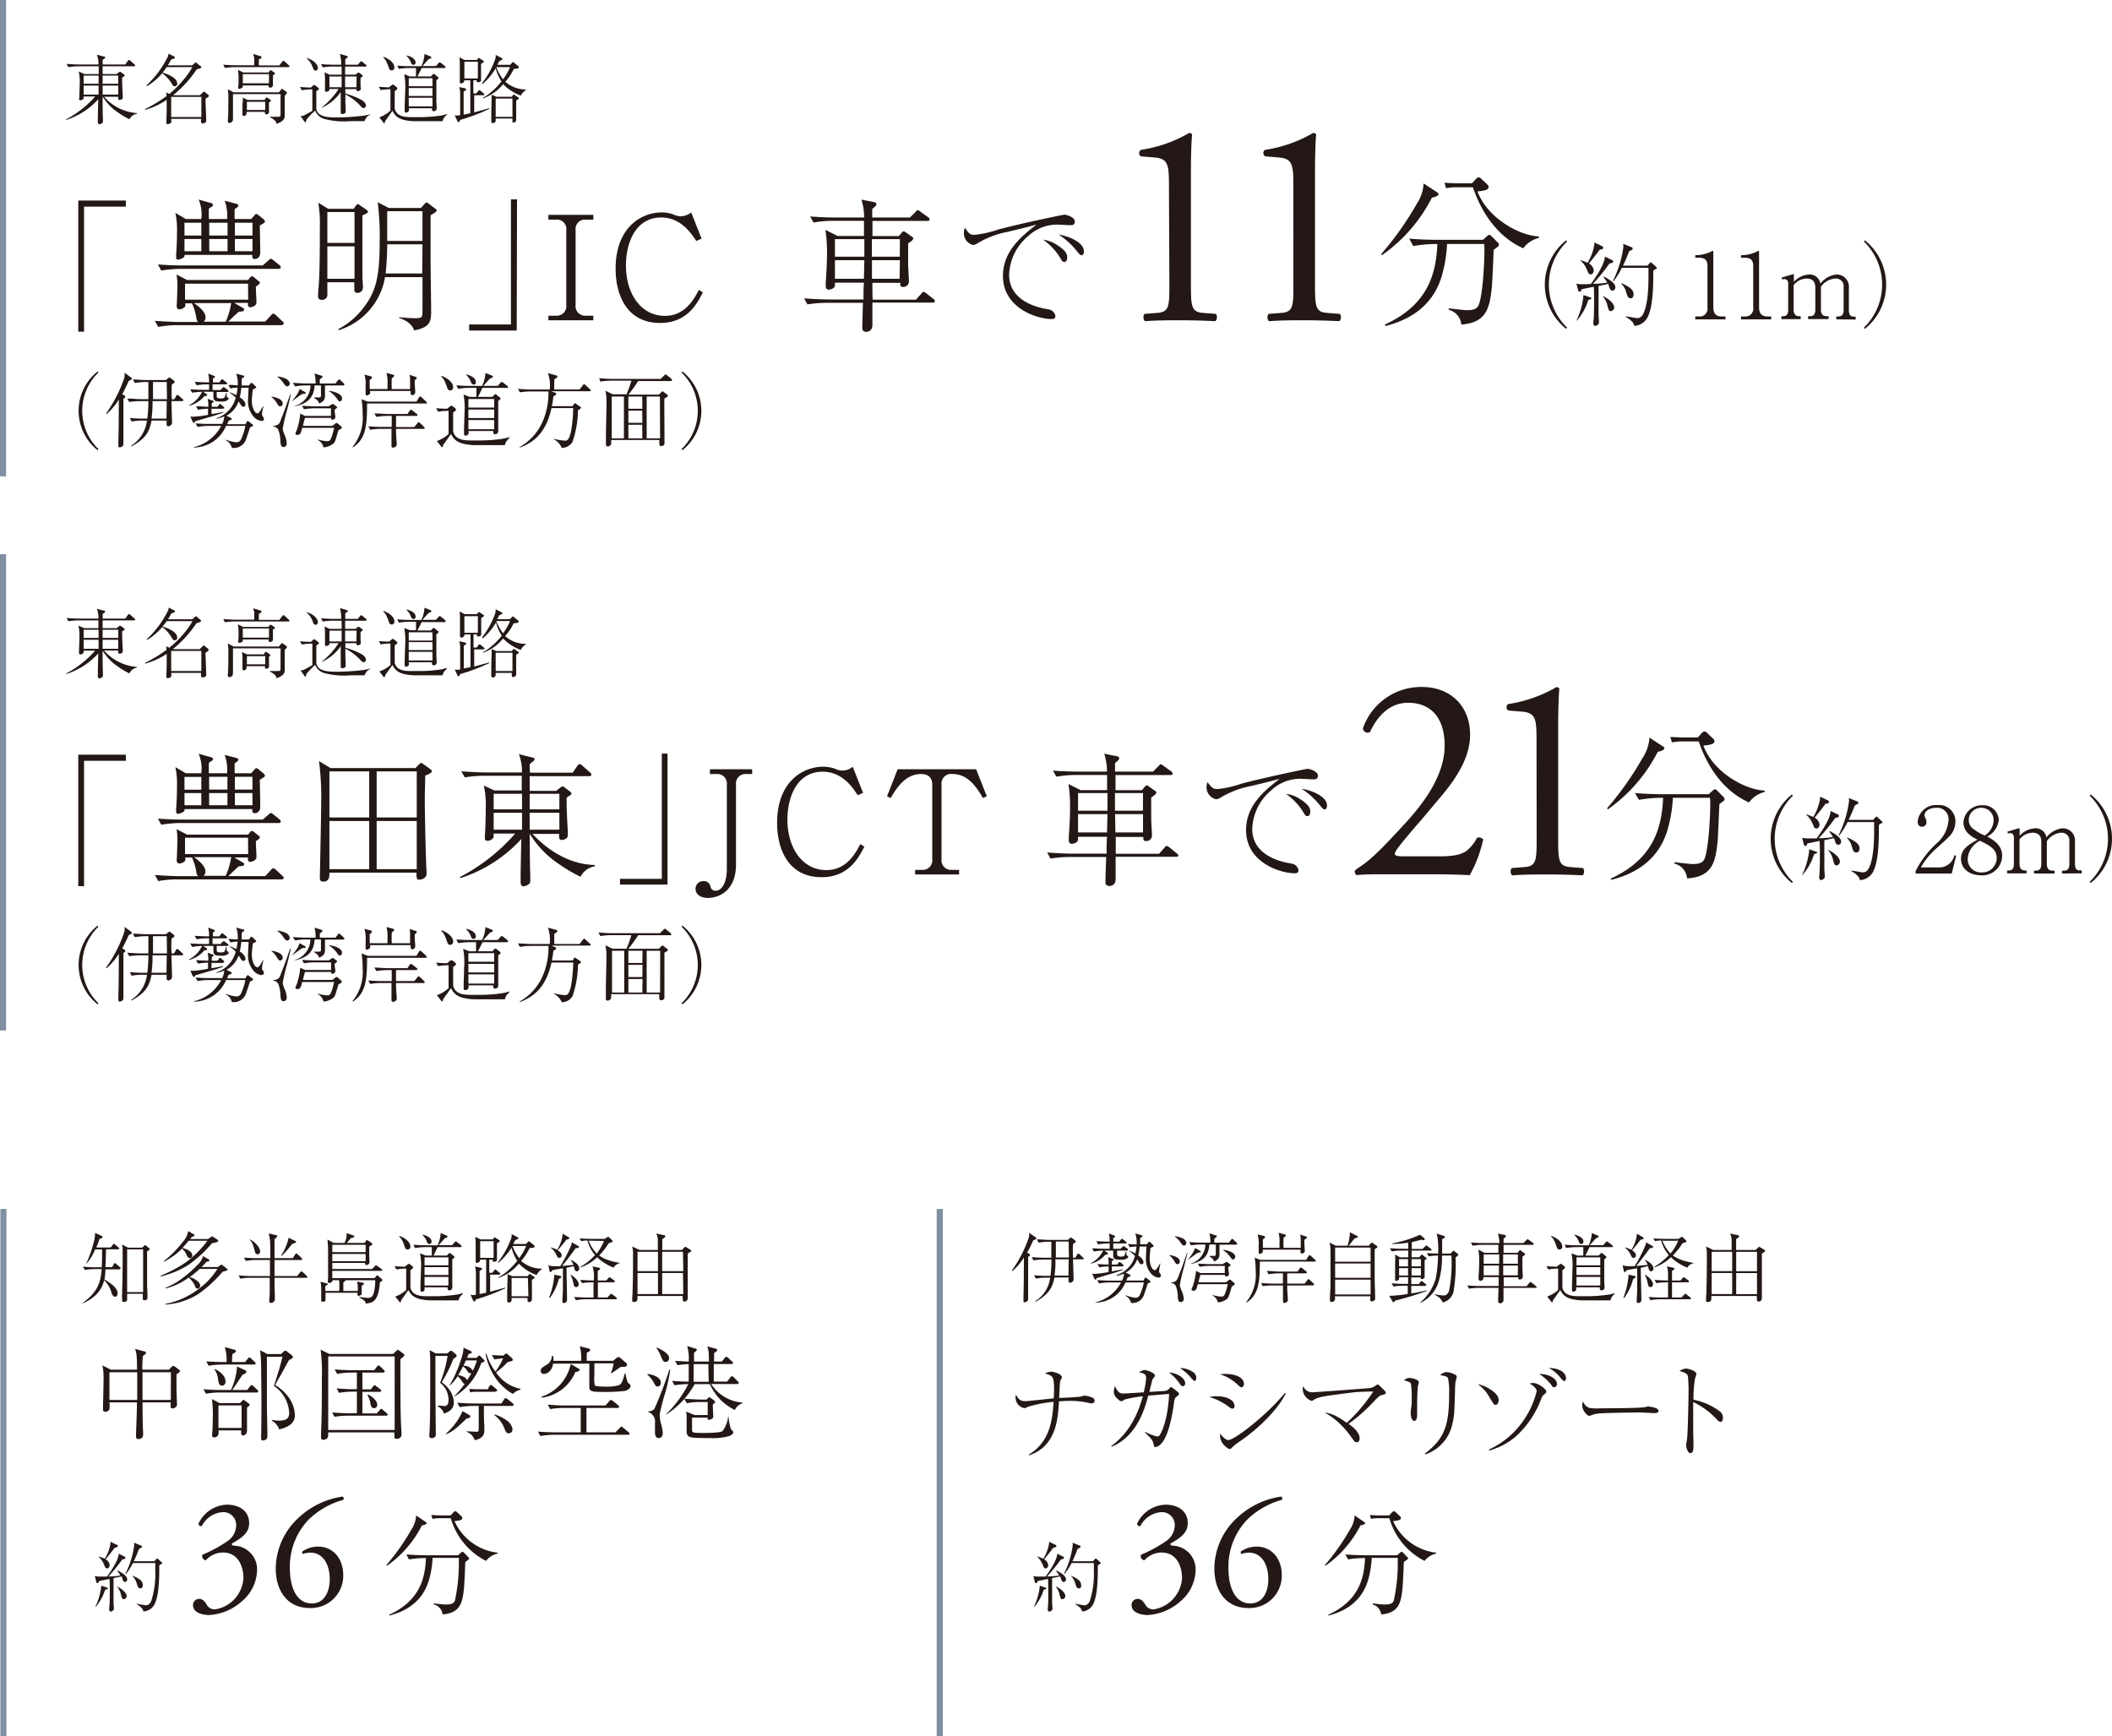 <svg xmlns="http://www.w3.org/2000/svg" width="346.19" height="284.58" viewBox="0 0 346.19 284.58"><defs><style>.cls-1{fill:#231815;}.cls-2{fill:#808fa1;stroke:#808fa1;stroke-miterlimit:10;}</style></defs><g id="レイヤー_2" data-name="レイヤー 2"><g id="補足"><path class="cls-1" d="M29.32,225c-.17.12-.2.16-.39.29,0,.57,0,1.15,0,2.2,0,.26.08,2.71.08,2.75,0,.55-.71.64-.74.64-.34,0-.32-.29-.3-1h-4.6c0,1.19,0,3.78.09,4.84,0,.07,0,.42,0,.49,0,.57-.59.69-.75.69-.42,0-.42-.32-.42-.52s.15-4.14.15-4.6v-.9H17.94a5.27,5.27,0,0,1,0,1.14.78.78,0,0,1-.66.4c-.29,0-.41-.15-.39-.38a4.6,4.6,0,0,1,0-.49c0-.57.08-3,.08-4.41a9.49,9.49,0,0,0-.18-2.32l1.38.7h4.29c0-.65,0-2.2-.14-2.74a2.06,2.06,0,0,0-.2-.67l1.57.43c.13,0,.25.07.25.21s-.27.37-.52.53a20.2,20.2,0,0,0-.09,2.24h4.36l.47-.49a.34.34,0,0,1,.26-.11.38.38,0,0,1,.21.06l.69.53c.17.13.19.15.19.21S29.45,224.87,29.32,225Zm-6.83-.06H17.94v4.54h4.55C22.5,226.08,22.5,225.7,22.49,224.91Zm5.52,0H23.36c0,.7,0,2.1,0,4.54H28Z"/><path class="cls-1" d="M42.09,228.26H35.91a12.54,12.54,0,0,0-2.15.2l-.41-.74c.93.08,1.87.13,2.8.13h1.71a11.06,11.06,0,0,0,1-3.85l1.31.6a.31.31,0,0,1,.22.26c0,.2-.19.3-.66.52-.55.84-1.26,1.92-1.66,2.47h2.45l.44-.57c.08-.1.19-.24.27-.24s.19.07.32.19l.62.59c.12.1.17.18.17.27S42.19,228.26,42.09,228.26Zm-.44-4.58H36.38a12.58,12.58,0,0,0-2.17.2l-.4-.72c.94.06,1.87.11,2.81.11h.52a7.14,7.14,0,0,0-.29-2.45l1.47.4c.25.07.35.14.35.27s-.17.24-.57.47a12.07,12.07,0,0,0-.07,1.31h2.14l.42-.52c.1-.13.19-.23.27-.23s.15,0,.34.22l.54.48a.41.41,0,0,1,.16.29C41.9,223.64,41.77,223.68,41.65,223.68Zm-1.16,7c0,.31,0,.58,0,1.23,0,.41,0,2.17,0,2.54,0,.85-.66.85-.71.85s-.27-.09-.25-.38c0,0,0-.26,0-.45H35.83c0,.1,0,.34,0,.44a.69.69,0,0,1-.74.7.28.28,0,0,1-.32-.33c0-.09.07-.94.07-1.11s.05-1.13.05-2.16a18.59,18.59,0,0,0-.15-2.67L36,230h3.33l.32-.32c.15-.15.18-.21.27-.21s.13.06.27.16l.5.37c.14.1.22.15.22.28S40.79,230.53,40.49,230.71Zm-4.11-3.56c-.48,0-.54-.41-.64-1.05a3.24,3.24,0,0,0-.6-1.6l.08-.05c.79.34,1.74,1.11,1.74,2A.62.62,0,0,1,36.38,227.15Zm3.22,3.26H35.81v3.69H39.6Zm6.16,3.91a2.51,2.51,0,0,0-1.18-1.39l0-.15a6.16,6.16,0,0,0,1.16.12c1.29,0,1.66-.44,1.66-1.26a5.67,5.67,0,0,0-2.5-4.43c.13-.42.82-2.56.84-2.64s.12-.4.57-2.14H43.75c0,2.31,0,5.15,0,7.73,0,1.43.08,3.72.08,5.13,0,.2,0,.51-.15.64a.85.85,0,0,1-.59.22c-.32,0-.3-.24-.28-1,.06-3.3.06-6.61,0-9.93a33.88,33.88,0,0,0-.16-3.85l1.18.62h2.24l.39-.37a.43.43,0,0,1,.32-.17.52.52,0,0,1,.28.13l.75.59c.13.12.2.21.2.32s-.12.26-.61.46c-.25.38-1.19,2.15-1.4,2.51-.32.53-.79,1.38-.9,1.61a7.37,7.37,0,0,1,2.07,1.82,5.25,5.25,0,0,1,1.16,3C48.42,233.52,46.89,234,45.76,234.32Z"/><path class="cls-1" d="M66.05,222.45c-.07.05-.35.3-.42.34,0,.82,0,.89,0,2,0,2.52,0,5.86.09,8.31,0,.31.1,1.65.1,1.94a.73.73,0,0,1-.79.81c-.29,0-.39-.09-.39-.36,0-.05,0-.6,0-.69H53.8c0,.56,0,.73-.09.86A.79.79,0,0,1,53,236c-.28,0-.37-.09-.37-.32,0,0,0-.61,0-.91.13-2.76.13-6,.13-8.84a30.22,30.22,0,0,0-.2-4.69l1.41.7H64.42l.47-.43c.22-.22.25-.24.32-.24s.08,0,.27.15l.6.44c.09.07.22.19.22.27S66.15,222.37,66.05,222.45Zm-1.36-.1H53.8V234.4H64.69Zm-1.38,9.71H57a13.81,13.81,0,0,0-2.16.18l-.4-.72c.88.09,1.94.14,2.79.14h1.27v-3.54h-.76a13.08,13.08,0,0,0-2.16.2l-.4-.74c.88.09,1.92.14,2.79.14h.53V225H57.42a12.36,12.36,0,0,0-2.16.21l-.4-.73c.87.07,1.93.12,2.79.12h3.7l.43-.57c.06-.07.16-.2.25-.2a.58.58,0,0,1,.3.16l.59.58c.07.08.15.16.15.25s-.18.18-.25.18H59.4v2.75h1.38l.36-.46c.08-.11.16-.22.25-.22s.12,0,.32.19l.6.45a.35.35,0,0,1,.17.26c0,.18-.17.18-.25.18H59.4v3.54h2.36l.47-.53c.15-.16.18-.22.27-.22s.22.12.28.19l.61.52s.17.15.17.25S63.37,232.06,63.31,232.06Zm-2-1.23c-.42,0-.53-.45-.57-.64a3.89,3.89,0,0,0-.52-1.53l.12-.08c1,.53,1.5,1.21,1.5,1.68A.54.54,0,0,1,61.35,230.83Z"/><path class="cls-1" d="M74.32,222.72a22,22,0,0,1-1.91,3.85,5.14,5.14,0,0,1,1.36,1.4,3.79,3.79,0,0,1,.62,1.95c0,1.37-1.48,1.75-1.58,1.77s-.2-.39-.24-.45a2,2,0,0,0-.8-.7v-.15l1.08.09c.66,0,.67-.68.67-1a3.49,3.49,0,0,0-1.38-2.81,20.87,20.87,0,0,0,1.23-4.41h-2v.34l0,5.93.07,6.63c0,.55-.63.59-.68.59s-.39-.05-.39-.32a.5.5,0,0,1,0-.19c.15-1.58.15-5.35.15-12.59,0-.13-.08-1.29-.08-1.33l1,.54H73.3l.39-.32s.15-.13.25-.13.2.1.27.15l.53.45s.12.12.12.22S74.71,222.53,74.32,222.72Zm2.16,9.81c-1.74,1.7-2.36,2.16-3.38,2.59V235a10.49,10.49,0,0,0,2.72-3.69L77,232a.24.24,0,0,1,.1.19C77.08,232.38,77,232.43,76.48,232.53Zm2.76-9.26a4.11,4.11,0,0,0-.37.19,10.19,10.19,0,0,1-4.38,5.47v-.08a18,18,0,0,0,1.69-2c-.21-.05-.24-.1-.49-.49a3.24,3.24,0,0,0-.68-.76,7.54,7.54,0,0,1-1.29,1.55l0-.1a21.4,21.4,0,0,0,2.11-5.08,4.56,4.56,0,0,0,.15-1.05l1.11.51c.23.1.23.18.23.23a.19.19,0,0,1-.08.16l-.46.16c0,.11-.2.53-.23.61h1.58l.25-.29a.31.31,0,0,1,.19-.1s0,0,.22.16l.52.53c.07.07.12.12.12.21S79.34,223.22,79.24,223.27Zm4.68,7.19h-4.6c0,1.85,0,2.39.07,3.22,0,.13,0,.77,0,.9,0,1.18-1.26,1.43-1.58,1.49a2.19,2.19,0,0,0-1.33-1.37v-.08l1.67.08c.25,0,.32-.07.32-.55v-3.69h-.94a13.7,13.7,0,0,0-2.18.2l-.4-.72c1.26.1,2.49.12,2.81.12h4.43l.43-.66c0-.05.16-.22.26-.22s.3.17.32.17L84,230s.19.15.19.28S84.05,230.48,83.92,230.46Zm-6.78-5.35c-.32,0-.51-.3-.61-.49a1.69,1.69,0,0,0-.66-.62,11.94,11.94,0,0,1-.77,1.41c.55.09,1.28.34,1.46.84a10.36,10.36,0,0,0,.71-1.17A.37.37,0,0,1,77.14,225.11ZM76.36,223c-.23.54-.32.71-.4.88a1.66,1.66,0,0,1,1.55.81,9.47,9.47,0,0,0,.65-1.69Zm4.85,5.14H78a4.2,4.2,0,0,0-.93.1l-.16-.56c.3,0,.94.05,1.19.05h1.87l.22-.47a.35.35,0,0,1,.27-.23c.1,0,.28.17.32.18l.55.47c.17.14.17.22.17.27S81.38,228.09,81.21,228.09Zm2.89.37a8.9,8.9,0,0,1-2.57-2.21,10.28,10.28,0,0,1-1.94-4.37l.15,0a9.51,9.51,0,0,0,1.47,2.91,11.53,11.53,0,0,0,1.26-2.17,11.71,11.71,0,0,0-1.45.17l-.4-.73c.79.07,1,.07,1.88.1l.26-.22a.28.28,0,0,1,.23-.1.32.32,0,0,1,.24.12l.74.67a.29.29,0,0,1,.08.21c0,.11,0,.23-.84.38a13.61,13.61,0,0,1-1.9,1.7,6.27,6.27,0,0,0,4,2.68v.15A2.57,2.57,0,0,0,84.1,228.46Zm-.65,6.46c-.44,0-.59-.37-.73-.71a4.85,4.85,0,0,0-1.7-2.3l.07-.1a6.91,6.91,0,0,1,2,1,2.15,2.15,0,0,1,.93,1.46C84,234.33,84,234.92,83.45,234.92Z"/><path class="cls-1" d="M103,235.19H90.74a14.62,14.62,0,0,0-2.17.2l-.38-.72c.87.07,1.92.12,2.79.12h4.21v-4H92.34a14.31,14.31,0,0,0-2.17.19l-.38-.73c.87.07,1.91.14,2.79.14h6.66l.64-.71c.17-.18.19-.2.27-.2s.24.12.31.17l.87.7c0,.05.17.14.17.26s-.19.18-.25.18H96.13v4h4.75l.72-.73c.19-.18.19-.2.25-.2a.63.63,0,0,1,.32.19l.86.72a.33.33,0,0,1,.17.25C103.2,235.19,103,235.19,103,235.19Zm-.54-7.19a28,28,0,0,1-3.86.16c-1.56,0-2-.09-2-.81,0-.24,0-3.35,0-3.82H90.66a2.15,2.15,0,0,1-.37,1,1.48,1.48,0,0,1-1.11.69.52.52,0,0,1-.56-.49c0-.42.31-.6.95-1a1.69,1.69,0,0,0,.89-1.48h.18a2.1,2.1,0,0,1,.07.82h4.55a7.6,7.6,0,0,0-.22-2.39l1.34.34c.26.07.36.08.36.27a.28.28,0,0,1-.17.25,3.6,3.6,0,0,1-.39.2v1.33h4.31l.57-.47c.14-.08.2-.15.34-.15a.52.52,0,0,1,.27.13l.92.8c.15.11.19.16.19.28,0,.41-.37.41-1,.39-.25.15-1.31.92-1.55,1.06l-.07-.08a6.65,6.65,0,0,0,.42-1.55H97.43v1.85a6.54,6.54,0,0,0,.06,1.73c0,.1.16.12.24.14a10.83,10.83,0,0,0,1.55.1,7.92,7.92,0,0,0,2.12-.22c.39-.14.64-.46,1-1.95h.12c0,.2.26,1.14.32,1.33s.13.23.31.38a.51.51,0,0,1,.21.39C103.32,227.62,102.81,227.92,102.41,228Zm-8.16-3.08a6.9,6.9,0,0,1-5.49,4.19l-.07-.15a7.22,7.22,0,0,0,4.81-5.37l1.22.71c.15.08.23.14.23.27S94.89,224.82,94.25,224.92Z"/><path class="cls-1" d="M107.81,227.28c-.29,0-.34-.1-.59-.54a4.39,4.39,0,0,0-1.11-1.41v-.1c.25,0,2.21.28,2.21,1.43A.56.56,0,0,1,107.81,227.28Zm1.31.79a35.88,35.88,0,0,0-1,3.8,9.41,9.41,0,0,0,.17,1.33,7.4,7.4,0,0,1,.35,1.67c0,.66-.37.86-.66.86-.62,0-.62-.73-.62-1s0-1.23,0-1.44a1.64,1.64,0,0,0-1.11-1.83v-.1a1.38,1.38,0,0,0,1-.39,60.28,60.28,0,0,0,2.47-6.48l.14.05A30,30,0,0,1,109.12,228.07Zm0-4.81c-.37,0-.49-.26-.76-.88a7,7,0,0,0-.75-1.41l0-.09c.77.31,2.07,1,2.07,1.72A.61.61,0,0,1,109.1,223.26Zm11.35,7.87a8.5,8.5,0,0,1-4.11-4.24h-2.49a14.12,14.12,0,0,1-4.68,5l0-.08a18.43,18.43,0,0,0,3.63-4.92,13.21,13.21,0,0,0-2.25.19l-.41-.73c1,.09,1.89.12,2.12.12l.61,0v-2.86a11.47,11.47,0,0,0-1.84.18l-.38-.72c1.16.08,2,.12,2.22.12a7.17,7.17,0,0,0-.25-2.54l1.32.4c.09,0,.26.08.26.2s-.1.22-.46.49c0,.49,0,.82,0,1.45h2.44c0-.39,0-1.52-.09-1.84a5.11,5.11,0,0,0-.18-.64l1.36.36s.29.08.29.22-.32.38-.53.5v1.4h1.28l.46-.59c.08-.09.17-.2.25-.2s.25.13.32.18l.61.57a.35.35,0,0,1,.18.27c0,.17-.18.17-.25.17H117v.83c0,.48,0,1.61,0,2.05h2.19l.52-.66c.07-.1.16-.22.26-.22s.23.12.3.17l.67.67s.17.16.17.26-.18.18-.27.18h-4.27a6.74,6.74,0,0,0,5.15,3.05v.1A2.11,2.11,0,0,0,120.45,231.13Zm-1,4.28a9.14,9.14,0,0,1-3,.32c-3.2,0-3.42-.1-3.72-.4a1,1,0,0,1-.2-.75V232.3a4.35,4.35,0,0,0-.09-.91l1.42.57H116v-2.14h-1.27a13.65,13.65,0,0,0-2.17.19l-.4-.73c1.26.1,2.49.14,2.81.14h.86l.18-.2c.17-.17.2-.19.27-.19a.72.72,0,0,1,.25.15l.48.36c.16.13.21.16.21.26s-.13.26-.38.43c0,.3.07,1.69.07,2a.37.37,0,0,1-.21.34,1.47,1.47,0,0,1-.5.17c-.25,0-.22-.21-.2-.36h-2.56v1.85c0,.63,0,.66,1.83.66.57,0,2.85,0,3.18-.32a4.85,4.85,0,0,0,.9-2.32h.08a6.91,6.91,0,0,0,.39,2,2.24,2.24,0,0,0,.27.3.3.3,0,0,1,.1.2C120.23,234.92,120,235.24,119.5,235.41Zm-3.35-10.92v-.88H113.7c0,.29,0,1.68,0,2s0,.65,0,.89h2.47Z"/><path class="cls-1" d="M31.64,263.09a1,1,0,0,1,1-1c.62,0,1,.52,1.24.94a1.47,1.47,0,0,0,1.38.78,5.51,5.51,0,0,0,4.64-5.09c0-2.29-1.09-4.23-3.34-4.23a3.77,3.77,0,0,0-2.81,1.27.67.67,0,0,1-.57-.91,21.68,21.68,0,0,0,4.16-2.26,3.19,3.19,0,0,0,1.37-2.49,2.1,2.1,0,0,0-2.13-2.23,4.15,4.15,0,0,0-3.5,2.28.43.43,0,0,1-.55-.36,5.31,5.31,0,0,1,4.7-3.14c2.13,0,3.61,1.14,3.61,3,0,1.07-.42,2.08-2.78,3.33-.13.26,0,.36.31.39a3.88,3.88,0,0,1,3.77,4,6.91,6.91,0,0,1-2.52,5.14,8.74,8.74,0,0,1-5.43,2.23C33,264.7,31.64,264.31,31.64,263.09Z"/><path class="cls-1" d="M48.72,249a13.36,13.36,0,0,1,7.45-3.68.38.38,0,0,1,.1.54,13.08,13.08,0,0,0-5.76,3.32,11.16,11.16,0,0,0-3,7.87c0,3,1,5.79,3.61,5.79,1.94,0,2.93-1.77,2.93-4s-1-4.33-3.19-4.33a3.94,3.94,0,0,0-1.2.21.27.27,0,0,1-.07-.42,4.57,4.57,0,0,1,2.54-.78c2.49,0,4.13,2,4.13,4.65a5.29,5.29,0,0,1-5.48,5.42c-3.79,0-5.58-2.95-5.58-6.49A11.42,11.42,0,0,1,48.72,249Z"/><path class="cls-1" d="M69.16,250.05a18,18,0,0,1-5.74,6.62l-.08-.13a36,36,0,0,0,4.07-5.77,4.63,4.63,0,0,0,.8-2.36l1.45,1c.19.12.26.17.26.27C69.92,249.88,69.45,250,69.16,250.05Zm7.52,5.69-.42.32c0,.68-.15,3.73-.21,4.34-.25,2.22-.53,4-3.5,4.24A1.91,1.91,0,0,0,71.1,263v-.17l1.53.17a4,4,0,0,0,.62,0c.33,0,1.09,0,1.32-.63a28.25,28.25,0,0,0,.64-6.34,5,5,0,0,0,0-.66H70.91a15.42,15.42,0,0,1-.55,3.46c-.87,3.23-3.21,5.14-6.54,6l0-.15c4.85-2.24,5.86-5.73,6-9.28h-.32a16.4,16.4,0,0,0-2.46.22l-.43-.81c1.42.11,2.79.13,3.15.13h5.33l.44-.4c.13-.11.19-.17.28-.17s.16.06.25.15l.69.72a.52.52,0,0,1,.15.27C76.87,255.58,76.81,255.64,76.68,255.74Zm3,.13a11.37,11.37,0,0,1-5.79-7h-2a5.27,5.27,0,0,0-1,.11l-.19-.63c.34,0,1.07.06,1.35.06h1.81l.44-.47c.19-.21.26-.21.34-.21a.46.46,0,0,1,.32.19l.67.63a.39.39,0,0,1,.15.28c0,.36-.53.44-1.28.51a8.87,8.87,0,0,0,7.06,5.18v.15A3.14,3.14,0,0,0,79.67,255.87Z"/><path class="cls-1" d="M20.54,259.32c-.32,0-.4-.29-.46-.49a3.22,3.22,0,0,0-.15-.43c-.35.09-.73.17-1.32.28,0,3,0,3.31,0,4,0,.16.06.88.06,1,0,.33-.39.5-.52.5s-.26-.18-.26-.37.07-.65.07-.77c.06-1.4.05-3.67,0-4.22l-1.71.34c0,.06-.12.35-.25.35a.21.21,0,0,1-.21-.17l-.25-1a2.74,2.74,0,0,0,.85.09c.29,0,.7,0,1.15,0,.33-.43,1.92-2.64,1.91-3.74l1,.49a.2.2,0,0,1,.1.18c0,.09,0,.19-.51.27a28.05,28.05,0,0,1-2.26,2.79c.65,0,1.3-.07,1.95-.16a4.86,4.86,0,0,0-.51-.75l.07-.08c.53.29,1.56.84,1.56,1.46A.42.42,0,0,1,20.54,259.32Zm-3.32,1.29a7.76,7.76,0,0,1-1.55,2.81l-.06,0a10.24,10.24,0,0,0,1-3.5l.94.34c.09,0,.15.06.15.13S17.57,260.48,17.22,260.61Zm1.57-6.9c-.34.47-.45.62-1.48,1.9a1.23,1.23,0,0,1,.66.93c0,.22-.12.55-.41.55s-.31-.16-.57-.76a3.08,3.08,0,0,0-.81-1.12v-.06a6,6,0,0,1,1,.36,7,7,0,0,0,.93-2.51,2.4,2.4,0,0,0,0-.28l1.1.54a.16.16,0,0,1,.11.16C19.27,253.59,19.19,253.64,18.79,253.71Zm1.51,8.43c-.27,0-.31-.17-.46-.7a3.08,3.08,0,0,0-.7-1.41l0,0c1.14.57,1.62,1.2,1.62,1.6A.51.51,0,0,1,20.3,262.14Zm6.17-5.78a1.88,1.88,0,0,0-.36.23c0,1.76,0,4.73-.72,6.25a2.15,2.15,0,0,1-1.89,1.31c-.05-.27-.14-.62-1.19-1.25v0c.25,0,1.39.24,1.63.24s.59-.13.84-.66a14.57,14.57,0,0,0,.67-5.05c0-.54,0-.93,0-1.21H21.78A9.71,9.71,0,0,1,20.66,258l-.09-.05A14.77,14.77,0,0,0,22,253.31a1.46,1.46,0,0,0-.05-.43l1.22.49a.14.14,0,0,1,.09.12.29.29,0,0,1-.05.19s-.37.19-.44.24a17.53,17.53,0,0,1-.84,2H25.3l.29-.31c.1-.1.13-.14.18-.14a.75.75,0,0,1,.16.1l.6.55a.32.32,0,0,1,.08.15C26.61,256.29,26.54,256.31,26.47,256.36Zm-3.47,4c-.34,0-.42-.24-.6-.84a2.56,2.56,0,0,0-.67-1.14l.05-.07c1,.43,1.63.82,1.63,1.5C23.41,259.9,23.41,260.37,23,260.37Z"/><path class="cls-1" d="M168.64,238.44c3.42-2.05,3.87-5.57,4.06-8.65a20.94,20.94,0,0,0-4.28.84c-.28.16-.33.19-.52.19a1.75,1.75,0,0,1-1.43-1.75,3.74,3.74,0,0,1,.05-.45c.46.79.74,1.06,1.6,1.06.34,0,3.89-.39,4.61-.46,0-.45.05-.91.05-1.38,0-2.25-.23-2.34-1.48-2.69a2.13,2.13,0,0,1,1-.3c.42,0,1.75.38,1.75.89,0,.13,0,.18-.18.43a2,2,0,0,0-.14.68c-.07,1.19-.07,1.31-.12,2.3.54,0,3-.13,3.45-.21.11,0,.61-.17.71-.17a4.34,4.34,0,0,1,1.4.38.59.59,0,0,1,.25.46.42.42,0,0,1-.47.42.9.9,0,0,1-.25,0,13.11,13.11,0,0,0-3.23-.4c-.91,0-1.6.07-1.89.08-.15,2.85-.44,7.37-4.9,8.85Z"/><path class="cls-1" d="M187.67,234.69a7.85,7.85,0,0,0,2,.78.54.54,0,0,0,.49-.31c1.21-2.17,1.43-5.64,1.48-6.65-.22,0-.37,0-1.82.14l-1.6.12c-.5,1.9-1.77,6.64-6,8.38l-.07-.1c1.29-1,3.78-3,5.18-8.18a23.7,23.7,0,0,0-2.91.52c-.42.25-.47.29-.64.29s-.34-.12-.62-.41a1.52,1.52,0,0,1-.59-1.14,2.94,2.94,0,0,1,.2-.93c.46,1.13.89,1.23,1.4,1.23.28,0,2.86-.17,3.31-.2a14.62,14.62,0,0,0,.39-2.34c0-.69-.49-.81-1.18-.94a2.22,2.22,0,0,1,.91-.37c.34,0,1.7.43,1.7.89,0,.1,0,.17-.18.35a1.31,1.31,0,0,0-.31.66l-.42,1.68L191,228a1.25,1.25,0,0,0,.75-.49c.08-.1.13-.14.21-.14s1.32.89,1.32,1.1-.58.57-.64.67a2,2,0,0,0-.2.83c-.29,2-.86,5.25-2,6.56a1.74,1.74,0,0,1-1.06.69c-.18,0-.2-.09-.35-.72a1.79,1.79,0,0,0-.44-.75c-.12-.15-.76-.79-.89-.92Zm6.6-7.93c0,.21-.1.46-.39.46s-.23-.07-.62-.57a7.7,7.7,0,0,0-1.62-1.65C192.76,225,194.27,225.84,194.27,226.76Zm1.23-1.88a1.13,1.13,0,0,1,.59,1c0,.3-.14.48-.27.48s-.2-.06-.69-.62a7,7,0,0,0-1.73-1.48A3.66,3.66,0,0,1,195.5,224.88Z"/><path class="cls-1" d="M199.47,228.87c1.23,0,2.89.45,2.89,1.63,0,.05,0,.4-.32.4s-.35-.11-.69-.35a9.93,9.93,0,0,0-3.13-1.55A6.07,6.07,0,0,1,199.47,228.87Zm1.43-3.65c1.66,0,3,.6,3,1.63,0,.3-.15.55-.39.55s-.29-.1-.59-.38a7.66,7.66,0,0,0-2.95-1.75A7.18,7.18,0,0,1,200.9,225.22Zm9.86,3.16c-1.06,2.36-4.29,5.72-7.69,8a6.51,6.51,0,0,0-1.21,1,.35.35,0,0,1-.26.14c-.45,0-1.14-.83-1.21-.93A2.3,2.3,0,0,1,200,235c.37.52,1,1.06,1.33,1.06,1,0,6.23-4,9.29-7.73Z"/><path class="cls-1" d="M222.87,235.79s0,.62-.49.62c-.27,0-.28,0-1-1a14.42,14.42,0,0,0-2.71-2.86,13.08,13.08,0,0,0-1.53-1c.66.08,1.57.22,3.62,1.68a27.63,27.63,0,0,0,4.34-5.13c-.8,0-2.47.05-3.18.13-4.66.59-5.87.74-6.53,1.22-.25.16-.28.18-.38.18a2.09,2.09,0,0,1-1.47-1.95,1.25,1.25,0,0,1,.09-.46,1.54,1.54,0,0,0,1.58,1c.44,0,8.93-.64,9.19-.67a2,2,0,0,0,1.07-.41c.26-.17.32-.2.39-.2s.74.64,1,.91.28.34.28.49-.06.2-.62.34c-.35.08-.42.15-1.11.82a27.89,27.89,0,0,1-4.36,3.9C221.74,233.87,222.87,234.78,222.87,235.79Z"/><path class="cls-1" d="M232.29,231.29v.54c0,.24,0,1.09-.47,1.09s-.59-.94-.59-1.34a8,8,0,0,1,.1-.88,8.81,8.81,0,0,0,.07-1.6,12.23,12.23,0,0,0-.13-2.25c-.12-.29-.22-.32-1.13-.59a1.39,1.39,0,0,1,.91-.39c.28,0,1.53.24,1.53.73,0,.1-.17.58-.17.69-.08.57-.12,2.25-.12,3.58Zm1.25,7c3.32-2.51,4-4.7,4-10a9.6,9.6,0,0,0-.2-2.41c-.2-.33-1-.42-1.26-.45a1.39,1.39,0,0,1,1-.51,3.1,3.1,0,0,1,1.58.51.33.33,0,0,1,.12.28,6.08,6.08,0,0,1-.2.79,9.27,9.27,0,0,0-.07,1c-.1,4.12-.13,4.73-.52,6.23a6.73,6.73,0,0,1-4.36,4.68Z"/><path class="cls-1" d="M244.56,227.94c.3.22,1.09.78,1.09,1.55,0,.15-.08.79-.45.79s-.32-.07-1-1.14a6.24,6.24,0,0,0-2-2.26A6.2,6.2,0,0,1,244.56,227.94Zm-.47,9.65a13.68,13.68,0,0,0,5.8-5,14.21,14.21,0,0,0,2-4.56c0-.35-.52-.91-1.13-1.21a.94.94,0,0,1,.52-.12c.86,0,2.19,1,2.19,1.42,0,.13,0,.16-.42.52-.22.18-.27.27-.5.86a15.56,15.56,0,0,1-4.19,6.06,11.52,11.52,0,0,1-4.28,2.22Zm11.12-10.76c0,.17-.08.56-.42.56s-.23,0-.64-.54a7.59,7.59,0,0,0-1.85-1.62C254,225.2,255.21,226.07,255.21,226.83Zm1.48-.91c0,.41-.22.46-.3.46s-.34-.17-.66-.61a6,6,0,0,0-1.85-1.53C255,224.21,256.69,224.71,256.69,225.92Z"/><path class="cls-1" d="M260.53,230.79a8.92,8.92,0,0,0,1.88.06c.3,0,5.87,0,7-.16a1.55,1.55,0,0,0,.54-.12.83.83,0,0,1,.32,0c.08,0,1.57.17,1.57.65s-.44.41-.9.41c-.25,0-1.83-.1-2.18-.1-1,0-5.78.08-6.6.16a4.92,4.92,0,0,0-1.16.24,1.54,1.54,0,0,1-.52.15c-.12,0-.22,0-.63-.49a1.83,1.83,0,0,1-.49-1.21,1.24,1.24,0,0,1,.14-.65A1.66,1.66,0,0,0,260.53,230.79Z"/><path class="cls-1" d="M282,231.43a1.27,1.27,0,0,1,.41,1c0,.4-.15.64-.39.64s-.39-.17-.76-.56a12.42,12.42,0,0,0-3.72-2.68c0,1.54,0,3.1,0,4.63,0,.36.05,1.9.05,2.21,0,.8,0,1.53-.5,1.53s-.71-1.08-.71-1.26.13-.88.15-1c.14-.91.25-7,.25-7.69a21,21,0,0,0-.11-2.68c-.12-.44-.58-.6-1.38-.84a2.31,2.31,0,0,1,1.09-.39c.25,0,1.68.32,1.68.9,0,.08-.17.58-.25.87a21.73,21.73,0,0,0-.22,3.33A10.66,10.66,0,0,1,282,231.43Z"/><path class="cls-1" d="M185.48,263.09a1,1,0,0,1,1-1c.63,0,1,.52,1.25.94a1.47,1.47,0,0,0,1.38.78,5.52,5.52,0,0,0,4.64-5.09c0-2.29-1.09-4.23-3.35-4.23a3.77,3.77,0,0,0-2.8,1.27.67.67,0,0,1-.57-.91,21.61,21.61,0,0,0,4.15-2.26,3.2,3.2,0,0,0,1.38-2.49,2.1,2.1,0,0,0-2.13-2.23,4.15,4.15,0,0,0-3.5,2.28.43.43,0,0,1-.55-.36,5.31,5.31,0,0,1,4.7-3.14c2.13,0,3.61,1.14,3.61,3,0,1.07-.42,2.08-2.78,3.33-.13.26,0,.36.31.39a3.88,3.88,0,0,1,3.76,4,6.9,6.9,0,0,1-2.51,5.14,8.76,8.76,0,0,1-5.43,2.23C186.88,264.7,185.48,264.31,185.48,263.09Z"/><path class="cls-1" d="M202.57,249a13.34,13.34,0,0,1,7.44-3.68.37.37,0,0,1,.11.54,13,13,0,0,0-5.76,3.32,11.16,11.16,0,0,0-3,7.87c0,3,1,5.79,3.6,5.79,1.95,0,2.94-1.77,2.94-4s-1-4.33-3.2-4.33a3.92,3.92,0,0,0-1.19.21.28.28,0,0,1-.08-.42,4.6,4.6,0,0,1,2.55-.78c2.49,0,4.12,2,4.12,4.65a5.28,5.28,0,0,1-5.47,5.42c-3.79,0-5.58-2.95-5.58-6.49A11.38,11.38,0,0,1,202.57,249Z"/><path class="cls-1" d="M223,250.05a18.1,18.1,0,0,1-5.75,6.62l-.07-.13a36.59,36.59,0,0,0,4.07-5.77,4.73,4.73,0,0,0,.8-2.36l1.45,1c.19.12.26.17.26.27C223.77,249.88,223.3,250,223,250.05Zm7.52,5.69-.42.32c0,.68-.15,3.73-.21,4.34-.25,2.22-.53,4-3.5,4.24A1.91,1.91,0,0,0,225,263v-.17l1.52.17a4.16,4.16,0,0,0,.63,0c.33,0,1.09,0,1.31-.63a27.68,27.68,0,0,0,.65-6.34,3.77,3.77,0,0,0,0-.66h-4.26a16.65,16.65,0,0,1-.55,3.46c-.88,3.23-3.22,5.14-6.55,6l0-.15c4.85-2.24,5.86-5.73,6-9.28h-.32a16.28,16.28,0,0,0-2.46.22l-.44-.81c1.43.11,2.8.13,3.16.13h5.33l.44-.4c.13-.11.19-.17.28-.17s.15.06.25.15l.69.72a.52.52,0,0,1,.15.27C230.72,255.58,230.66,255.64,230.53,255.74Zm3,.13a11.39,11.39,0,0,1-5.78-7h-2a5.25,5.25,0,0,0-1,.11l-.19-.63c.34,0,1.06.06,1.35.06h1.81l.43-.47c.19-.21.27-.21.35-.21a.46.46,0,0,1,.32.19l.67.63a.39.39,0,0,1,.15.28c0,.36-.54.44-1.28.51a8.87,8.87,0,0,0,7.06,5.18v.15A3.17,3.17,0,0,0,233.51,255.87Z"/><path class="cls-1" d="M174.39,259.32c-.32,0-.4-.29-.46-.49s-.12-.33-.15-.43c-.35.09-.73.17-1.32.28,0,3,0,3.31,0,4,0,.16.06.88.06,1,0,.33-.39.5-.53.5s-.25-.18-.25-.37.06-.65.06-.77c.07-1.4,0-3.67,0-4.22l-1.7.34c0,.06-.13.35-.25.35a.22.22,0,0,1-.22-.17l-.25-1a2.8,2.8,0,0,0,.86.09c.28,0,.7,0,1.15,0,.32-.43,1.92-2.64,1.9-3.74l1,.49a.18.18,0,0,1,.1.18c0,.09,0,.19-.5.27a26.6,26.6,0,0,1-2.27,2.79c.66,0,1.31-.07,2-.16a5.7,5.7,0,0,0-.51-.75l.07-.08c.53.29,1.55.84,1.55,1.46A.42.42,0,0,1,174.39,259.32Zm-3.32,1.29a7.76,7.76,0,0,1-1.55,2.81l-.07,0a10.06,10.06,0,0,0,1-3.5l.94.34c.09,0,.15.06.15.13S171.42,260.48,171.07,260.61Zm1.57-6.9c-.34.47-.45.62-1.48,1.9a1.23,1.23,0,0,1,.66.93c0,.22-.12.55-.41.55s-.31-.16-.58-.76a3,3,0,0,0-.8-1.12v-.06a6,6,0,0,1,1,.36,7.2,7.2,0,0,0,.93-2.51,2.4,2.4,0,0,0,0-.28l1.1.54a.15.15,0,0,1,.1.16C173.11,253.59,173,253.64,172.64,253.71Zm1.51,8.43c-.27,0-.31-.17-.46-.7A3.08,3.08,0,0,0,173,260l0,0c1.14.57,1.62,1.2,1.62,1.6A.51.51,0,0,1,174.15,262.14Zm6.17-5.78a2.06,2.06,0,0,0-.37.23c0,1.76,0,4.73-.71,6.25a2.15,2.15,0,0,1-1.89,1.31c0-.27-.14-.62-1.19-1.25v0c.25,0,1.39.24,1.62.24s.59-.13.84-.66a14.37,14.37,0,0,0,.68-5.05c0-.54,0-.93,0-1.21h-3.65A10.39,10.39,0,0,1,174.5,258l-.08-.05a14.73,14.73,0,0,0,1.42-4.64,1.17,1.17,0,0,0-.05-.43l1.23.49a.14.14,0,0,1,.09.12.36.36,0,0,1-.05.19s-.38.19-.44.24a19.66,19.66,0,0,1-.84,2h3.37l.29-.31c.1-.1.12-.14.17-.14s.08,0,.17.1l.6.55a.29.29,0,0,1,.07.15C180.45,256.29,180.39,256.31,180.32,256.36Zm-3.47,4c-.34,0-.42-.24-.61-.84a2.48,2.48,0,0,0-.66-1.14l0-.07c1,.43,1.63.82,1.63,1.5C177.26,259.9,177.26,260.37,176.85,260.37Z"/><line class="cls-2" x1="0.56" y1="198.18" x2="0.56" y2="284.58"/><line class="cls-2" x1="154.04" y1="198.18" x2="154.04" y2="284.58"/><path class="cls-1" d="M169.36,203.33c-.22.5-.52,1.18-1,2l.26.15c.06,0,.2.1.2.25s0,.11-.29.3v3.16c0,.11,0,3.13,0,3.48s0,.49-.14.61a.76.76,0,0,1-.43.19c-.2,0-.2-.19-.2-.25s0-.54,0-.62c.06-2.12.06-2.39.07-6.45a10.1,10.1,0,0,1-1.89,2.22l-.08-.1a20.83,20.83,0,0,0,2.7-5.19,1.74,1.74,0,0,0,.11-1l1,.68c.18.13.2.15.2.23S169.86,203.12,169.36,203.33Zm8.11,3.1h-1.58c0,.3.09,3.1.09,3.2a.54.54,0,0,1-.09.36.59.59,0,0,1-.47.28.25.25,0,0,1-.26-.22,4.73,4.73,0,0,1,0-.65h-2.32c-.33,1.74-1,2.8-3.09,4l-.06-.1a5.31,5.31,0,0,0,2.45-3.86h-.75a9.55,9.55,0,0,0-1.59.15l-.3-.55a20.63,20.63,0,0,0,2.07.1h.62a20.61,20.61,0,0,0,.16-2.67H171a9.15,9.15,0,0,0-1.59.14l-.3-.54c.65.05,1.42.1,2.06.1h1.16v-2.62h-.47a9.75,9.75,0,0,0-1.61.15l-.28-.54c.63,0,1.42.09,2.06.09h3l.37-.31c.06-.05.09-.08.14-.08a.53.53,0,0,1,.2.09l.44.35a.31.31,0,0,1,.14.21c0,.11,0,.14-.43.4a19.16,19.16,0,0,0,0,2.26h.39l.27-.48c0-.07.11-.19.21-.19s.16.09.21.12l.57.53a.26.26,0,0,1,.13.18C177.66,206.42,177.52,206.43,177.47,206.43Zm-2.3,0H173a15.53,15.53,0,0,1-.15,2.67h2.29Zm0-2.92h-2.1c0,.49,0,2,0,2.62h2.14Z"/><path class="cls-1" d="M184.73,206.27a1.48,1.48,0,0,1-1,.22c-1,0-1.26-.06-1.26-.76,0-.1,0-.17,0-.73H181l.53.35a.24.24,0,0,1,.1.16c0,.11-.17.14-.43.15a4.6,4.6,0,0,1-2.37,1.48v-.09a4.52,4.52,0,0,0,2-2.05,9.48,9.48,0,0,0-1.52.15l-.3-.54c.93.08,1.84.09,2.08.09h.8v-.87h-.29a10,10,0,0,0-1.61.15l-.28-.53c.77.06,1.6.08,2.18.08a5.64,5.64,0,0,0-.13-1.34l.87.34c.15.06.16.11.16.14s0,.08-.09.14l-.22.14v.58h1l.22-.3c.05-.06.12-.17.21-.17a.52.52,0,0,1,.22.14l.41.32a.24.24,0,0,1,.13.19c0,.11-.1.12-.19.12h-2v.87h1.2l.29-.29c.14-.13.14-.14.19-.14s.08,0,.23.12l.4.29c.05,0,.12.11.12.19s-.11.13-.2.13h-1.6c0,.11,0,.66,0,.71s.19.28.63.28.55-.11.62-.29a2.51,2.51,0,0,0,.17-.55h.1c0,.55,0,.63.11.67s.2.1.2.2A.31.31,0,0,1,184.73,206.27Zm-.75,1.32h-1.73v.82c.68-.13.75-.13,1.5-.28l.3-.06v.1c-.27.1-.63.24-1.17.41s-2.73.8-3.17.95c0,.11,0,.23-.12.23s-.25-.21-.27-.27l-.3-.75a.82.82,0,0,0,.41.08,15.7,15.7,0,0,0,2.29-.31v-.92a8.91,8.91,0,0,0-1.53.15l-.3-.54c.62.05,1.2.08,1.83.09a4.13,4.13,0,0,0-.1-1.22l.72.26c.14,0,.19.06.19.15s-.05.11-.11.15a.62.62,0,0,0-.17.11v.55h.88l.19-.25c.05-.06.13-.17.2-.17s.2.11.24.13l.29.26c.11.1.12.15.12.2S184.06,207.59,184,207.59Zm5.9,1.84a1.91,1.91,0,0,1-1.11-.56,3.59,3.59,0,0,1-.93-2.65c0-.3.07-1.61.09-1.88h-1.12a11,11,0,0,1-.23,1.46c.77.52.86.94.86,1.11a.33.33,0,0,1-.31.34.49.49,0,0,1-.35-.22c-.1-.16-.31-.51-.38-.61a4,4,0,0,1-1.89,2.19l.62.29c.05,0,.17.09.17.22s-.09.15-.45.25c-.13.32-.17.39-.23.54h2.81l.18-.33c.07-.12.14-.15.18-.15s.11,0,.22.13l.46.36s.14.14.14.2-.3.21-.46.25c-.11.31-.56,1.72-.68,2a1.94,1.94,0,0,1-2.07,1.2,1.78,1.78,0,0,0-.91-1.16l.07-.08a5.55,5.55,0,0,0,1.54.4c.59,0,.76-.43.93-.93a7.77,7.77,0,0,0,.46-1.58h-3a5.42,5.42,0,0,1-4.94,3.31v-.05a6.37,6.37,0,0,0,4.2-3.26h-2a10,10,0,0,0-1.59.16l-.31-.53c.36,0,1,.07,2.07.07h2a3,3,0,0,0,.33-1.15,5.67,5.67,0,0,1-1.21.36V209a4.51,4.51,0,0,0,3-3.13,5,5,0,0,0-.93-.77v-.08c.53.21.77.33,1,.45a10.69,10.69,0,0,0,.19-1.14,5.91,5.91,0,0,0-1.12.12l-.29-.54c.57.05.67.05,1.42.08a4.53,4.53,0,0,0-.22-1.8l1,.28c.11,0,.18.05.18.15s-.05.1-.38.34c0,.27,0,.48,0,1h1.1l.22-.28a.24.24,0,0,1,.19-.12c.07,0,.12,0,.19.12l.4.38s.13.11.13.19-.35.27-.53.3c-.06.51-.14,1.29-.14,1.8,0,1,.43,1.85.83,1.85.16,0,.28-.12.6-.61,0-.07.15-.23.28-.47l.06,0a7.16,7.16,0,0,0-.23,1.24c0,.14,0,.2.18.41a.5.5,0,0,1,.13.29C190.24,209.43,190,209.43,189.88,209.43Z"/><path class="cls-1" d="M193,207.23c-.21,0-.26-.09-.62-.68a2.59,2.59,0,0,0-.69-.74v-.09c1.7.29,1.7.93,1.7,1.06A.41.41,0,0,1,193,207.23Zm1.07.51a24.63,24.63,0,0,0-.67,2.87c0,.22,0,.32.38,1.19a4.12,4.12,0,0,1,.26,1.07.51.51,0,0,1-.49.57c-.43,0-.46-.41-.5-1.2a4.89,4.89,0,0,0-.26-1.3.87.87,0,0,0-.83-.62v-.08c.82-.13.92-.3,1.17-.91s.55-1.42.66-1.73c.63-1.8.71-2,.78-2.2h.09C194.59,205.63,194.54,205.85,194.06,207.74Zm0-3.57c-.2,0-.3-.13-.52-.44a3.45,3.45,0,0,0-.95-1v-.09a4.8,4.8,0,0,1,1.25.35c.56.28.61.66.61.76A.41.41,0,0,1,194.05,204.17Zm2.3,1.17a6.19,6.19,0,0,0-.76.53l-.85.6-.05,0a7.84,7.84,0,0,0,1-1.43c0-.08.17-.4.2-.46l.76.43c.1.07.16.12.16.2S196.72,205.3,196.35,205.34Zm6.28-1.31h-2.76s0,1.33,0,1.58,0,.88-.92,1.18c0-.4-.47-.67-.72-.84v-.08c.26,0,.58,0,.66,0,.33,0,.38,0,.38-.44V204h-1.06c-.13,2.19-1.39,2.81-3,3.2v-.08a3.32,3.32,0,0,0,2.35-3.12h-.75a8.83,8.83,0,0,0-1.6.15l-.3-.55c.93.08,1.84.1,2.08.1h1.39a5.65,5.65,0,0,0-.16-1.53l1.07.34c.06,0,.15.05.15.13s-.05.12-.42.43v.63h2.39l.35-.46c.06-.07.11-.16.2-.16s.15.07.21.14l.47.44c.12.1.14.15.14.2S202.68,204,202.63,204Zm-.74,6.86c-.48,1.6-.51,1.75-.75,2a2.59,2.59,0,0,1-1.54.59,1.65,1.65,0,0,0-.87-1.12l0-.08a6,6,0,0,0,1.45.26c.38,0,.47-.11.72-.79.07-.19.3-1.08.35-1.25h-4.93c-.2.78-.27,1.08-.72,1.08-.11,0-.3,0-.3-.19s.19-.49.21-.59a12.21,12.21,0,0,0,.53-2.48l.7.36h4v-1.17h-2.52a8.91,8.91,0,0,0-1.6.15l-.29-.53c.93.07,1.83.09,2.06.09h2l.43-.27c.1-.06.13-.09.21-.09a.43.43,0,0,1,.2.09l.34.27c.05,0,.13.08.13.16s-.24.25-.35.31.08,1,.08,1.14c0,.35-.39.44-.48.44s-.2-.18-.2-.29h-4a11.46,11.46,0,0,0-.32,1.22h4.5l.41-.32c.11-.09.16-.13.23-.13s.15.07.24.14l.44.39a.26.26,0,0,1,.12.19C202.37,210.66,202.18,210.72,201.89,210.89Zm.22-4.44c-.16,0-.19,0-.45-.39a4.24,4.24,0,0,0-1.2-1.14v-.06c1.11.14,2,.59,2,1.16C202.45,206.29,202.31,206.45,202.11,206.45Z"/><path class="cls-1" d="M215.51,206.8h-9c0,3.44-.21,5.41-2.16,6.71l-.07-.08a7,7,0,0,0,1.55-5,13.89,13.89,0,0,0-.17-2.27l.94.36h7.51l.37-.62c.06-.11.14-.16.19-.16a.49.49,0,0,1,.22.14l.67.62c.08.07.13.11.13.2S215.59,206.8,215.51,206.8Zm-1.69-3.59a4.58,4.58,0,0,0,0,.82c0,.17.06.92.06,1a.48.48,0,0,1-.45.45c-.26,0-.26-.22-.26-.32v-.32H207c0,.09,0,.33,0,.4s-.37.3-.47.3a.19.19,0,0,1-.21-.22c0-.19,0-1,0-1.2a5.47,5.47,0,0,0-.17-1.77l1,.24c.07,0,.2.08.2.18s0,.16-.34.4a2.48,2.48,0,0,0,0,.33c0,.14,0,.72,0,1.05h2.72v-.72a5.84,5.84,0,0,0-.15-1.76l1,.28c.13,0,.18.07.18.15s0,.14-.36.39a13.24,13.24,0,0,0,0,1.66h2.81c0-.24,0-1.28,0-1.5a3.09,3.09,0,0,0-.09-.68l.87.29c.18.06.24.07.24.17S214.13,203,213.82,203.21Zm1.37,7.5H211v.51c0,.41.1,1.58.1,1.74a.56.56,0,0,1-.1.41.78.78,0,0,1-.45.21c-.25,0-.25-.16-.25-.31s0-1.09,0-1.26,0-.42,0-1.3H208.6a9.61,9.61,0,0,0-1.6.13l-.29-.53c.64.06,1.41.1,2.06.1h1.52v-1.68h-.76a9.81,9.81,0,0,0-1.59.15l-.3-.54c.66,0,1.42.09,2.06.09h3l.33-.5s.12-.16.2-.16a.71.71,0,0,1,.24.13l.61.49c.06.05.15.12.15.2s-.14.14-.19.14H211v1.68h2.84l.45-.56c.14-.17.16-.17.2-.17a.38.38,0,0,1,.22.13l.59.56s.12.13.12.2S215.24,210.71,215.19,210.71Z"/><path class="cls-1" d="M225.33,204.78c0,2.86,0,3.66,0,4.82,0,.49.08,2.64.08,3.07s0,.36-.13.49a.61.61,0,0,1-.39.16c-.25,0-.29-.1-.29-.39,0-.07,0-.38,0-.44h-5.8a1.32,1.32,0,0,1,0,.61.61.61,0,0,1-.46.32c-.35,0-.35-.27-.35-.42s.1-2.22.1-2.26c0-.62,0-1.3,0-1.92,0-1.45,0-2.89,0-3.85a7.57,7.57,0,0,0-.14-1.28l1,.51h1.94a8.74,8.74,0,0,0,.36-1.79,1.43,1.43,0,0,0,0-.42l1.19.6a.15.15,0,0,1,.11.16c0,.2-.34.2-.48.21-.4.49-.78,1-1,1.24h3.31l.31-.37a.26.26,0,0,1,.19-.12c.07,0,.11,0,.21.11l.58.4a.17.17,0,0,1,.1.15C225.79,204.49,225.74,204.51,225.33,204.78Zm-.67-.28h-5.81v2.32h5.81Zm0,2.61h-5.81v2.35h5.81Zm0,2.65h-5.81v2.43h5.81Z"/><path class="cls-1" d="M234.44,205h-3.06v1.09h1.27l.26-.32c0-.05.1-.11.15-.11s.08,0,.14.07l.52.41c.06,0,.12.1.12.16a.17.17,0,0,1-.1.14l-.22.12c0,1,0,1.3,0,1.56s0,1,0,1c0,.3,0,.37-.16.45a.82.82,0,0,1-.31.11c-.19,0-.19-.19-.2-.29h-1.52v1.1h1.22l.27-.34c.08-.1.14-.15.2-.15s.13,0,.23.13l.42.33a.25.25,0,0,1,.12.19c0,.11-.1.14-.18.14h-2.28v1.24c1.16-.19,1.77-.34,2.54-.51v.1a48.37,48.37,0,0,1-5.2,1.58,1.63,1.63,0,0,1-.11.2.14.14,0,0,1-.13.07c-.07,0-.12-.05-.18-.15l-.54-.92a1.12,1.12,0,0,0,.29,0,18.76,18.76,0,0,0,2.75-.3v-1.34H230a9.53,9.53,0,0,0-1.6.13l-.29-.53c.68.06,1.38.1,2.06.1h.64v-1.1h-1.47c0,.28,0,.38-.07.44a.91.91,0,0,1-.43.17c-.16,0-.16-.15-.16-.22s0-.68,0-.8v-2a10.54,10.54,0,0,0,0-1.3l.79.45h1.36V205h-1.11a9.61,9.61,0,0,0-1.6.13l-.29-.53c.68.06,1.37.1,2.06.1h.94v-1a15.66,15.66,0,0,1-2.64.21v-.09a18.72,18.72,0,0,0,4.57-1.42l.69.56a.19.19,0,0,1,.09.15.21.21,0,0,1-.23.18.67.67,0,0,1-.29-.09c-.54.17-1.07.28-1.61.4v1.13h1.76l.43-.41c.08-.08.14-.15.2-.15a.44.44,0,0,1,.22.12l.53.41a.26.26,0,0,1,.12.19C234.64,205,234.53,205,234.44,205Zm-3.64,1.39h-1.47v1.19h1.47Zm0,1.49h-1.47v1.2h1.47Zm2.11-1.49h-1.53v1.19h1.53Zm0,1.49h-1.53v1.2h1.53Zm5.67-1.79a25.68,25.68,0,0,1-.27,5.29,2.35,2.35,0,0,1-1.85,2.12c-.13-.47-.5-.87-1.35-1.3l0-.06a9.41,9.41,0,0,0,1.56.22c.3,0,.69-.21.86-.81a23.26,23.26,0,0,0,.38-5.74h-1.55a13.48,13.48,0,0,1-.52,4.19,5.6,5.6,0,0,1-3.07,3.59l0-.06a8.05,8.05,0,0,0,2.55-3.89,20.31,20.31,0,0,0,.39-3.83,9.75,9.75,0,0,0-1.53.13l-.29-.53c.3,0,.9.07,1.83.08a11.2,11.2,0,0,0-.22-3.28l1.12.37c.11,0,.22.1.22.19s-.08.14-.15.19l-.3.18c0,.1,0,2.08,0,2.35h1.36l.32-.32c.06-.06.14-.14.19-.14a.29.29,0,0,1,.16.09l.47.36c.08,0,.14.1.14.19S238.94,205.88,238.58,206.13Z"/><path class="cls-1" d="M251.66,211.11h-5.21c0,.29,0,1.64,0,1.91,0,.61-.47.61-.53.61-.35,0-.35-.25-.35-.4s0-.23.06-2.12h-3.22a11.24,11.24,0,0,0-1.6.13l-.29-.53c.93.07,1.83.1,2.07.1h3.06c0-.8,0-.9,0-1.46h-2.5a1.76,1.76,0,0,1,0,.23c0,.29-.44.38-.52.38s-.28-.16-.28-.31,0-.14,0-.3c.1-1.35.12-2.09.12-2.52a13.44,13.44,0,0,0-.14-2l1,.54h2.28c0-.86,0-1,0-1.31H243a8.91,8.91,0,0,0-1.6.15l-.3-.54c.93.08,1.84.09,2.08.09h2.59a5.35,5.35,0,0,0-.24-1.54l1.14.22s.15,0,.15.19-.21.27-.36.4c0,.32,0,.32,0,.73h3.26l.48-.48c.14-.14.14-.15.19-.15s.05,0,.23.13l.67.49a.26.26,0,0,1,.12.19c0,.11-.1.12-.19.12h-4.76v1.31h2.27l.25-.29c.06-.08.1-.13.18-.13s.11,0,.19.1l.49.35c.09,0,.14.09.14.18s-.08.17-.44.42c0,.61,0,1.24,0,1.83,0,.22.07,1.2.07,1.4a.48.48,0,0,1-.48.51c-.28,0-.28-.15-.26-.36h-2.39c0,.24,0,1.25,0,1.46h3.74l.46-.54c.09-.1.13-.15.19-.15a.53.53,0,0,1,.23.13l.65.53c.06.05.13.1.13.19S251.75,211.11,251.66,211.11Zm-5.92-5.48H243.2v1.52h2.54Zm-2.54,1.82v1.6h2.5l0-1.6Zm5.61-1.82h-2.42v1.52h2.41Zm0,1.82H246.4l0,1.6h2.39Z"/><path class="cls-1" d="M264.31,212.46a1.41,1.41,0,0,0-.32.7c-.73,0-4,0-4.64,0-2.5-.11-3.11-.77-3.59-1.7l-1.21,1.7c0,.22-.06.31-.15.31s-.08,0-.12-.09l-.67-.85a5.2,5.2,0,0,0,1.79-1.07v-3.51a10,10,0,0,0-1.61.14l-.3-.54c.86.08,1.55.09,1.67.09l.47-.37a.38.38,0,0,1,.18-.08.25.25,0,0,1,.13,0l.49.39a.24.24,0,0,1,.09.17.21.21,0,0,1,0,.12,4.64,4.64,0,0,1-.42.33c0,.1,0,2.53,0,2.86.3,1.42,1.89,1.42,2.89,1.42h.94a24.91,24.91,0,0,0,3.91-.29,4.76,4.76,0,0,0,.84-.24l0,.07Zm-8.66-7.63c-.35,0-.41-.2-.54-.59-.38-1.14-.65-1.35-.87-1.53l.08-.11c1.21.47,1.76,1.18,1.76,1.72A.46.46,0,0,1,255.65,204.83Zm8.64-.4h-3.73c-.08.13-.56,1.14-.7,1.38h2.19l.31-.31c.06-.08.1-.11.15-.11a.38.38,0,0,1,.14.06l.56.45c.1.07.1.12.1.16s0,.13-.35.37c0,1.88,0,2.49,0,3.42,0,.32.05.85.05,1.16a.47.47,0,0,1-.5.51.26.26,0,0,1-.28-.27s0-.13,0-.23h-3.89a.76.76,0,0,1,0,.46.55.55,0,0,1-.41.26.24.24,0,0,1-.26-.27c0-.09,0-.19,0-.28,0-.83.07-2.47.07-2.94a11.13,11.13,0,0,0-.14-2.8l.93.36h1c0-.95,0-1.05,0-1.38h-1.19a9.75,9.75,0,0,0-1.61.15l-.28-.54c.64.05,1.41.09,2.06.09h1.9a5.12,5.12,0,0,0,.51-2l.92.38c.18.07.2.12.2.19s-.05.14-.45.29l-1,1.12h2.2l.4-.45c.13-.15.16-.16.21-.16s.13,0,.25.14l.58.46a.23.23,0,0,1,.13.18C264.48,204.43,264.35,204.43,264.29,204.43Zm-5.08-.51c-.24,0-.33-.16-.43-.4a2.5,2.5,0,0,0-.71-1.06l0-.08c.5.1,1.48.46,1.48,1.15A.36.36,0,0,1,259.21,203.92Zm3.1,2.19h-3.9v1.3h3.9Zm0,1.6h-3.9V209h3.9Zm0,1.61h-3.9v1.4h3.9Z"/><path class="cls-1" d="M270.9,204.27a.13.13,0,0,1,.07.13c0,.18-.22.19-.53.2-.72,1-1.36,1.87-2.24,2.92l1.88-.18a3.69,3.69,0,0,0-.47-.81l0-.05c.8.4,1.42.87,1.42,1.49a.43.43,0,0,1-.41.42c-.22,0-.31-.19-.38-.41,0-.07-.11-.38-.13-.44-.61.17-.95.23-1.15.27a6.65,6.65,0,0,0,0,.73c0,.73.09,3.9.09,4.54a.51.51,0,0,1-.5.51c-.27,0-.27-.17-.27-.28,0-.28.07-1.51.08-1.76,0-.72,0-1,0-3.64-.46.07-1.33.21-1.71.3a1.15,1.15,0,0,0-.15.2c-.05.05-.1.11-.18.11s-.16-.16-.16-.21l-.19-.94c.22.12.39.19,1.24.19l.72,0a21.82,21.82,0,0,0,1.81-3.5,1,1,0,0,0,.08-.43Zm-4.8,8.44a12.3,12.3,0,0,0,.83-3.49,1.1,1.1,0,0,0,0-.28l1,.21a.18.18,0,0,1,.15.19c0,.15-.11.19-.38.3a9,9,0,0,1-1.47,3.12Zm.31-8.23a7.11,7.11,0,0,1,1,.39,6,6,0,0,0,.92-2.63l1,.58a.25.25,0,0,1,.09.17c0,.16-.27.19-.49.21-.46.63-1.11,1.41-1.41,1.74.28.18.63.5.63.77s-.1.48-.37.48-.29-.11-.46-.43a2.88,2.88,0,0,0-.94-1.21Zm3.21,4.46c.6.33,1.33,1,1.33,1.58a.42.42,0,0,1-.41.46c-.32,0-.37-.21-.49-.78a4,4,0,0,0-.44-1.21Zm4.69-1.12c.1,0,.16.1.16.16s-.06.15-.4.35c0,.34,0,.36,0,.75s0,.51,0,.82h1.39l.33-.37c.13-.14.14-.16.2-.16a.57.57,0,0,1,.24.13l.5.37a.28.28,0,0,1,.12.19c0,.11-.11.14-.2.14h-2.58v2.49h1.55l.43-.46c.14-.14.15-.15.2-.15s.08,0,.23.13l.57.45a.27.27,0,0,1,.12.2c0,.11-.1.12-.18.12h-4.86a9,9,0,0,0-1.6.15l-.29-.53c.93.07,1.84.09,2.06.09h1.12V210.2h-.33a11.22,11.22,0,0,0-1.59.13l-.29-.53c.75.06,1.57.1,2.21.1,0-1.72,0-1.74-.2-2.31ZM271,203c.94.07,1.83.08,2.07.08h2.06l.39-.26a.54.54,0,0,1,.15-.09c.06,0,.16.09.2.13l.47.43a.22.22,0,0,1,.09.16c0,.14,0,.14-.65.35a11.73,11.73,0,0,1-1.57,2,5.37,5.37,0,0,0,1.39.72,9.89,9.89,0,0,0,2.08.5v0c-.81.25-1,.58-1.08.78a8.27,8.27,0,0,1-2.71-1.71,7.56,7.56,0,0,1-2.66,1.65l-.06-.09a9.89,9.89,0,0,0,2.37-1.92,6.19,6.19,0,0,1-1.26-2.4,8.28,8.28,0,0,0-1,.12Zm1.89.38h-.41a7.14,7.14,0,0,0,1.33,2.11,8.21,8.21,0,0,0,1.28-2.11Z"/><path class="cls-1" d="M289.26,205.19l-.46.29c0,.9,0,4.84,0,5.65,0,.26,0,1.44,0,1.68a.55.55,0,0,1-.52.55c-.31,0-.31-.2-.31-.92h-7.45c0,.54,0,.62-.06.74a.62.62,0,0,1-.55.25c-.25,0-.26-.15-.26-.27a2.72,2.72,0,0,1,0-.39c.12-1.58.13-5.53.13-7.3a4.85,4.85,0,0,0-.13-1.14l1.19.57h3c0-.25,0-1.32,0-1.54a2.19,2.19,0,0,0-.27-1.16l1.18.25c.16,0,.31.06.31.2s-.12.24-.48.46c0,.21,0,.65,0,1.79h3.21l.35-.35c.16-.16.17-.16.22-.16s.06,0,.2.09l.61.37c.09.05.16.1.16.2S289.31,205.15,289.26,205.19Zm-5.33,0h-3.36v3.18h3.36Zm0,3.48h-3.36v3.46h3.36ZM288,205.2h-3.41v3.18H288Zm0,3.48h-3.41v3.46H288Z"/><path class="cls-1" d="M19.57,208.07H17.28a7.47,7.47,0,0,1-.17,1.67c1,.53,2.17,1.42,2.17,2.25,0,.25-.11.57-.43.57s-.5-.42-.59-.7a4.33,4.33,0,0,0-1.19-2c-.24.94-.76,2.57-3.56,3.83l0-.06c2.29-1.72,3-3.12,3.15-5.6H15.5a10.49,10.49,0,0,0-1.6.14l-.3-.54a20.69,20.69,0,0,0,2.08.1h1c.05-1,.05-2.05.05-2.92H15.6a8.29,8.29,0,0,1-1.48,2.39l0-.05a20.11,20.11,0,0,0,1.36-4,3.48,3.48,0,0,0,.09-1.05l1.07.48a.23.23,0,0,1,.17.2c0,.15-.27.24-.5.31a12.81,12.81,0,0,1-.53,1.4h2.36l.31-.4c.1-.13.14-.2.21-.2s.16.08.26.17l.5.41c.05.05.13.11.13.2s-.14.12-.19.12H17.38c0,.42-.07,2.46-.09,2.92h1.09l.22-.4c.09-.14.14-.26.22-.26s.2.12.24.14l.57.5a.25.25,0,0,1,.13.18C19.76,208.07,19.62,208.07,19.57,208.07Zm4.54-2.93c0,1.12,0,3.67,0,5.42,0,.31.07,1.69.07,2s0,.57-.5.57c-.19,0-.26-.08-.27-.2s0-.56,0-.85H20.84c0,.17,0,1,0,1.05a.55.55,0,0,1-.52.3c-.29,0-.31-.18-.31-.28s0-.82,0-1c.05-1.76.09-3.68.09-5.29,0-.59,0-1.8,0-2.31A5.81,5.81,0,0,0,20,204l1,.52H23.3l.35-.32c.1-.09.1-.1.14-.1s.05,0,.16.1l.42.35c.12.1.16.13.16.22S24.49,204.89,24.11,205.14Zm-.65-.34H20.84v7h2.62Z"/><path class="cls-1" d="M34.75,203.79a20.49,20.49,0,0,1-3.86,3.55,14.92,14.92,0,0,1-4.53,1.89l-.05-.11a21.8,21.8,0,0,0,4.17-2.21A16.71,16.71,0,0,0,34,203.38H30.92c-.37.46-.55.67-1,1.17l.52.19c.18.06,1.08.4,1.08,1.06a.41.41,0,0,1-.41.43c-.25,0-.37-.17-.54-.55a2.29,2.29,0,0,0-.74-1,11.79,11.79,0,0,1-2.93,2.13l-.05-.1a16.65,16.65,0,0,0,3-3,3.66,3.66,0,0,0,1-1.9l.91.51c.1.06.13.09.13.17s-.16.21-.46.28c-.11.17-.16.22-.25.34h2.9l.54-.36c.12-.08.13-.08.16-.08s0,0,.12.06l.74.48a.22.22,0,0,1,.12.19C35.73,203.58,35.66,203.62,34.75,203.79Zm1.74,4.67a20.38,20.38,0,0,1-4.09,3.73,11.68,11.68,0,0,1-5.29,1.66v-.11A13,13,0,0,0,32.92,211a11.17,11.17,0,0,0,2.71-3H32.72a17.08,17.08,0,0,1-1.61,1.34c.41.11,1.7.67,1.7,1.43a.46.46,0,0,1-.45.46c-.24,0-.29-.15-.41-.46a4.2,4.2,0,0,0-1-1.35c-.29.21-.63.42-.95.61a9.94,9.94,0,0,1-2.86,1.17l0-.1a15.28,15.28,0,0,0,1.74-.87,18.39,18.39,0,0,0,3.5-2.9,2.66,2.66,0,0,0,.89-1.43l.93.53s.13.09.13.18-.13.18-.51.23a6.9,6.9,0,0,1-.8.86h2.69l.42-.31c.11-.09.13-.09.16-.09s.08,0,.18.1l.69.54c.12.08.15.12.15.18S37.14,208.33,36.49,208.46Z"/><path class="cls-1" d="M50.2,209.46H45c0,.4,0,2.19.05,2.55,0,.14,0,.79,0,.91a.62.62,0,0,1-.65.65c-.25,0-.26-.14-.26-.33s.06-.73.07-1.23,0-2.18,0-2.55H41a9.65,9.65,0,0,0-1.61.14l-.28-.53c.68.06,1.36.1,2.06.1h3.08c0-.43,0-2.26,0-2.63H41.89a9.72,9.72,0,0,0-1.6.15l-.3-.55a20.69,20.69,0,0,0,2.08.1h2.24c0-2.66,0-3-.26-4.05l1.18.27c.18,0,.22.1.22.16s-.12.27-.45.49v3.13h3l.37-.61a.32.32,0,0,1,.19-.15.4.4,0,0,1,.25.14l.61.59a.28.28,0,0,1,.12.2c0,.12-.1.13-.18.13H45c0,.3,0,1.64,0,1.92s0,.43,0,.71h3.72l.48-.61a.32.32,0,0,1,.2-.15.36.36,0,0,1,.24.13l.61.59a.3.3,0,0,1,.12.2C50.4,209.44,50.29,209.46,50.2,209.46Zm-8-3.86c-.33,0-.4-.3-.57-1a3.16,3.16,0,0,0-.76-1.46l0,0c.82.3,1.77,1.33,1.77,2C42.66,205.29,42.6,205.6,42.19,205.6Zm6.13-1.84-.41.13c-.66.8-.73.89-1,1.2s-.64.68-.72.76l-.1-.08a8.38,8.38,0,0,0,1.21-2.87l1.06.51c.1.05.17.08.17.17S48.42,203.71,48.32,203.76Z"/><path class="cls-1" d="M62.28,210.17c-.24,3.31-1.31,3.41-2.35,3.51,0-.2,0-.32-.38-.6a2.72,2.72,0,0,0-.67-.39v-.09c.57.07,1.12.15,1.48.15.59,0,.83-.33,1-1.23a9,9,0,0,0,.15-1.66H56.6c0,.13,0,.15-.32.34,0,.06,0,.89,0,1.42h2.36a5.35,5.35,0,0,0-.11-1.56l.92.21c.08,0,.2,0,.2.16s-.25.25-.36.31c0,.33,0,1,0,1.29s-.4.38-.47.38c-.25,0-.24-.11-.21-.5H53.36s0,.85,0,1.06,0,.41-.44.41c-.26,0-.27-.12-.27-.22s0-.54,0-.74c0-.76,0-1,0-1.14a4.78,4.78,0,0,0-.12-1.18l1,.27c.16,0,.2.09.2.15s-.25.22-.41.3v.8h2.28a13.49,13.49,0,0,0,0-1.76H54.49a.35.35,0,0,1-.07.26.64.64,0,0,1-.44.18c-.24,0-.25-.13-.25-.23s.05-.62.05-.74c0-.71,0-2.19,0-3.14a28.5,28.5,0,0,0-.1-3l1,.55h1.8a3.27,3.27,0,0,0,.35-1.61l1.08.39c.05,0,.16.06.16.18s-.17.19-.55.24c-.21.27-.44.53-.68.8h2.9l.26-.33c0-.06.11-.13.16-.13a.26.26,0,0,1,.15.07l.57.37a.23.23,0,0,1,.14.19c0,.15-.18.25-.5.44,0,.22,0,1.39,0,1.45s.05,1,.05,1.06c0,.48-.49.51-.56.51s-.19-.08-.18-.35H54.47v1H61l.43-.46c.06-.07.13-.16.18-.16a.57.57,0,0,1,.24.14l.68.46a.23.23,0,0,1,.13.2c0,.11-.11.12-.19.12h-8v1.19h6.92l.29-.34s.08-.12.14-.12.15.08.19.12l.56.48c0,.05.13.13.13.19S62.47,210.1,62.28,210.17Zm-2.35-6.12H54.47v1.2h5.46Zm0,1.5H54.47v1.19h5.46Z"/><path class="cls-1" d="M75.5,212.46a1.36,1.36,0,0,0-.33.7c-.73,0-4,0-4.63,0-2.5-.11-3.11-.77-3.6-1.7-.4.57-.79,1.13-1.2,1.7,0,.22-.07.31-.15.31s-.09,0-.13-.09l-.67-.85a5.1,5.1,0,0,0,1.79-1.07v-3.51a9.8,9.8,0,0,0-1.6.14l-.3-.54c.86.08,1.54.09,1.67.09l.47-.37a.32.32,0,0,1,.17-.08.34.34,0,0,1,.14,0l.48.39a.24.24,0,0,1,.09.17.16.16,0,0,1,0,.12,3.29,3.29,0,0,1-.42.33c0,.1,0,2.53,0,2.86.29,1.42,1.89,1.42,2.88,1.42h.95a24.73,24.73,0,0,0,3.9-.29,5.21,5.21,0,0,0,.85-.24l.05.07Zm-8.67-7.63c-.35,0-.41-.2-.53-.59-.39-1.14-.65-1.35-.87-1.53l.07-.11c1.22.47,1.77,1.18,1.77,1.72A.47.47,0,0,1,66.83,204.83Zm8.64-.4H71.74c-.07.13-.56,1.14-.69,1.38h2.19l.31-.31c.06-.08.1-.11.15-.11a.4.4,0,0,1,.13.06l.56.45c.1.07.1.12.1.16s0,.13-.35.37c0,1.88,0,2.49,0,3.42,0,.32,0,.85,0,1.16a.47.47,0,0,1-.5.51.26.26,0,0,1-.27-.27s0-.13,0-.23H69.59c0,.27,0,.33,0,.46a.52.52,0,0,1-.41.26.24.24,0,0,1-.26-.27c0-.09,0-.19,0-.28,0-.83.08-2.47.08-2.94a10.84,10.84,0,0,0-.15-2.8l.93.36h1c0-.95,0-1.05,0-1.38H69.64a9.57,9.57,0,0,0-1.6.15l-.29-.54c.65.05,1.42.09,2.07.09h1.9a5.12,5.12,0,0,0,.51-2l.92.38c.17.07.2.12.2.19s0,.14-.45.29l-1,1.12h2.2l.4-.45c.14-.15.16-.16.21-.16a.49.49,0,0,1,.25.14l.59.46a.22.22,0,0,1,.12.18C75.66,204.43,75.54,204.43,75.47,204.43Zm-5.07-.51c-.25,0-.34-.16-.44-.4a2.62,2.62,0,0,0-.7-1.06l0-.08c.5.1,1.48.46,1.48,1.15A.36.36,0,0,1,70.4,203.92Zm3.1,2.19H69.59v1.3H73.5Zm0,1.6H69.59V209H73.5Zm0,1.61H69.59v1.4H73.5Z"/><path class="cls-1" d="M78,213c-.08.22-.11.34-.27.34a.2.2,0,0,1-.17-.13l-.44-1a.82.82,0,0,0,.38.08,4.18,4.18,0,0,0,.51-.06v-3.29a4.09,4.09,0,0,0-.15-1.34l.89.2c.08,0,.26.06.26.2s-.05.12-.13.16l-.27.17c0,.33,0,.5,0,.74v3.06l1.08-.23v-5.41h-1c0,.21,0,.24-.09.33a.67.67,0,0,1-.41.19c-.22,0-.22-.18-.22-.28s0-1.08,0-1.27c0-.58,0-1,0-1.33a8.92,8.92,0,0,0-.07-1.39l.86.42h2l.15-.19c.07-.06.13-.13.19-.13a.4.4,0,0,1,.22.12l.44.29c.12.07.17.11.17.17s-.13.19-.47.39c0,.7,0,1.84,0,2.55,0,.18,0,.46-.42.46s-.28-.17-.25-.33h-.59v2.15h.5l.29-.36c.07-.1.13-.17.21-.17s.18.1.22.14l.46.38c.06,0,.13.1.13.19s-.12.12-.19.12H80.34v2.81c.72-.2,1.86-.5,2.47-.68v.12A32.75,32.75,0,0,1,78,213Zm2.91-9.54h-2.2v2.73h2.2Zm7,5.53a7.65,7.65,0,0,1-2.86-1.86,7.38,7.38,0,0,1-3.35,2.35l0-.1a6.87,6.87,0,0,0,1.08-.7,11.66,11.66,0,0,0,2-2,7.26,7.26,0,0,1-.93-2.16A10.88,10.88,0,0,1,81.69,207l-.07-.09A14.15,14.15,0,0,0,83.79,203a1.81,1.81,0,0,0,.07-.71l1,.53s.14.07.14.15-.39.26-.55.32l-.33.63h2.08l.3-.31c.13-.12.14-.14.19-.14s.09,0,.2.13l.6.48a.33.33,0,0,1,.14.24c0,.19-.16.21-.82.27a8.93,8.93,0,0,1-1.39,2.11,5.14,5.14,0,0,0,3.4,1.26v.09A2.13,2.13,0,0,0,88,208.94Zm-.72.8v.18l0,1.24c0,.24,0,1.48,0,1.75a.45.45,0,0,1-.48.47c-.25,0-.25-.12-.24-.67H83.86a2.14,2.14,0,0,1,0,.36.43.43,0,0,1-.43.39c-.29,0-.29-.18-.29-.3s0-.67,0-.8c0-1.25.06-2.88.06-2.92s0-.21,0-.62l.78.32h2.51l.18-.21c0-.08.1-.14.16-.14a.64.64,0,0,1,.22.11l.44.32c.06,0,.16.12.16.18S87.31,209.73,87.27,209.74Zm-.66-.3H83.86v3h2.75ZM84,204.24l0,0a7.93,7.93,0,0,0,1.1,2,8.74,8.74,0,0,0,1.15-2Z"/><path class="cls-1" d="M94.82,204.27a.13.13,0,0,1,.08.13c0,.18-.22.19-.54.2-.72,1-1.35,1.87-2.23,2.92l1.87-.18a3.33,3.33,0,0,0-.47-.81l0-.05c.8.4,1.42.87,1.42,1.49a.43.43,0,0,1-.41.42c-.23,0-.31-.19-.39-.41,0-.07-.11-.38-.12-.44-.61.17-1,.23-1.16.27,0,.19,0,.39,0,.73,0,.73.08,3.9.08,4.54a.51.51,0,0,1-.49.51c-.28,0-.28-.17-.28-.28,0-.28.08-1.51.09-1.76,0-.72,0-1,0-3.64-.46.07-1.33.21-1.72.3a2.08,2.08,0,0,0-.15.2c0,.05-.1.11-.17.11s-.16-.16-.16-.21l-.19-.94c.21.12.39.19,1.23.19l.72,0a23.07,23.07,0,0,0,1.82-3.5,1,1,0,0,0,.07-.43ZM90,212.71a12.1,12.1,0,0,0,.84-3.49,1.1,1.1,0,0,0,0-.28l1,.21a.19.19,0,0,1,.15.19c0,.15-.11.19-.39.3a9,9,0,0,1-1.46,3.12Zm.32-8.23a6.71,6.71,0,0,1,1,.39,5.81,5.81,0,0,0,.92-2.63l1,.58s.09.09.09.17-.28.19-.49.21c-.46.63-1.12,1.41-1.42,1.74.29.18.64.5.64.77s-.1.48-.38.48-.28-.11-.46-.43a2.88,2.88,0,0,0-.93-1.21Zm3.2,4.46c.6.33,1.33,1,1.33,1.58a.41.41,0,0,1-.41.46c-.32,0-.37-.21-.48-.78a4.11,4.11,0,0,0-.45-1.21Zm4.69-1.12c.1,0,.16.1.16.16s-.06.15-.39.35c0,.34,0,.36,0,.75s0,.51,0,.82h1.39l.34-.37c.12-.14.14-.16.2-.16a.64.64,0,0,1,.24.13l.49.37a.27.27,0,0,1,.13.19c0,.11-.11.14-.2.14H98v2.49h1.56l.43-.46c.14-.14.15-.15.2-.15s.07,0,.22.13l.58.45a.27.27,0,0,1,.12.2c0,.11-.1.12-.19.12H96a8.89,8.89,0,0,0-1.59.15l-.3-.53c.93.07,1.84.09,2.06.09h1.12V210.2H97a11.1,11.1,0,0,0-1.59.13l-.3-.53c.76.06,1.58.1,2.21.1a5.54,5.54,0,0,0-.19-2.31ZM95,203c.93.07,1.83.08,2.06.08h2.07l.38-.26a1.19,1.19,0,0,1,.15-.09c.06,0,.16.09.2.13l.47.43a.22.22,0,0,1,.09.16c0,.14,0,.14-.65.35a11.27,11.27,0,0,1-1.56,2,5.18,5.18,0,0,0,1.39.72,9.75,9.75,0,0,0,2.08.5v0c-.81.25-1,.58-1.08.78a8.34,8.34,0,0,1-2.72-1.71,7.39,7.39,0,0,1-2.66,1.65l-.06-.09a10,10,0,0,0,2.38-1.92,6.05,6.05,0,0,1-1.26-2.4,8,8,0,0,0-1,.12Zm1.89.38h-.41a6.93,6.93,0,0,0,1.33,2.11A8.5,8.5,0,0,0,99,203.42Z"/><path class="cls-1" d="M113.19,205.19l-.46.29c0,.9,0,4.84,0,5.65,0,.26,0,1.44,0,1.68a.56.56,0,0,1-.52.55c-.31,0-.31-.2-.31-.92H104.5c0,.54,0,.62-.07.74a.59.59,0,0,1-.54.25c-.25,0-.26-.15-.26-.27s0-.28,0-.39c.13-1.58.14-5.53.14-7.3a4.48,4.48,0,0,0-.14-1.14l1.2.57h3c0-.25,0-1.32,0-1.54a2.29,2.29,0,0,0-.27-1.16l1.18.25c.16,0,.31.06.31.2s-.13.24-.49.46c0,.21,0,.65,0,1.79h3.21l.34-.35c.17-.16.18-.16.23-.16s.06,0,.2.09l.61.37c.08.05.16.1.16.2S113.24,205.15,113.19,205.19Zm-5.34,0H104.5v3.18h3.35Zm0,3.48H104.5v3.46h3.35Zm4.1-3.48h-3.41v3.18H112Zm0,3.48h-3.41v3.46H112Z"/><path class="cls-1" d="M21.21,19.55a12.85,12.85,0,0,1-1.8-1.07,8.42,8.42,0,0,1-2.59-2.66c0,.57,0,3.06.05,3.57,0,.06,0,.34,0,.39,0,.21,0,.32-.16.42a.93.93,0,0,1-.42.16c-.21,0-.25-.22-.25-.35s0-.53,0-.62c0-.5.05-2.67.07-3.12a12.13,12.13,0,0,1-5.24,3.38l-.05-.09a16.17,16.17,0,0,0,4.78-3.75H13.71c0,.28,0,.35-.06.4a.57.57,0,0,1-.47.22c-.21,0-.23-.14-.23-.21A2.08,2.08,0,0,1,13,16c0-.59.07-1.72.07-2.28a7.82,7.82,0,0,0-.16-2l.92.42h2.35c0-.19,0-.52,0-1.27H12.8a9.87,9.87,0,0,0-1.59.14l-.3-.54c.94.08,1.84.1,2.07.1h3.16a4.19,4.19,0,0,0-.26-1.6l1.16.3c.08,0,.19,0,.19.13s0,.13-.15.22l-.25.19c0,.05,0,.51,0,.76h3.71l.41-.59c.06-.09.11-.15.17-.15a.46.46,0,0,1,.24.12l.67.6a.27.27,0,0,1,.12.18c0,.12-.11.14-.18.14H16.82v1.27h2.29l.41-.32c.06,0,.09-.07.14-.07a.38.38,0,0,1,.12.05l.54.4c.07.06.11.09.11.16a.21.21,0,0,1-.11.17,1.69,1.69,0,0,0-.3.21c0,.94,0,1,.1,2.91,0,.12,0,.25,0,.26,0,.21,0,.3-.21.38a.61.61,0,0,1-.3.09c-.25,0-.25-.17-.24-.52H17.06a7.93,7.93,0,0,0,5.38,2.68v.12A1.67,1.67,0,0,0,21.21,19.55Zm-5.05-7.16H13.71v1.34h2.45Zm0,1.64H13.71v1.48h2.45Zm3.22-1.64H16.82v1.34h2.56Zm0,1.64H16.82v1.48h2.56Z"/><path class="cls-1" d="M33.68,16.18c0,.23.09,2.48.12,3.3,0,.05,0,.28,0,.33,0,.36-.48.41-.56.41-.29,0-.29-.21-.29-.31s0-.36,0-.43H28.06a1.81,1.81,0,0,1,0,.62.94.94,0,0,1-.59.25c-.2,0-.2-.21-.2-.28s0-.37,0-.43c.08-1.07.05-2.85.05-3.28A11.73,11.73,0,0,1,23.8,18l-.06-.1a23.91,23.91,0,0,0,3.56-2.15,2.32,2.32,0,0,0-.08-.6l.53.25A17,17,0,0,0,30,13.17,12.52,12.52,0,0,0,31.53,11H27.32a10.15,10.15,0,0,1-.67.9c.56.17,2.4.76,2.4,1.81a.4.4,0,0,1-.41.43c-.24,0-.27-.07-.58-.58A5.89,5.89,0,0,0,26.59,12a9.8,9.8,0,0,1-2.46,2.1L24,14a15.94,15.94,0,0,0,3.38-4.45,1.8,1.8,0,0,0,.25-.75l.89.45a.19.19,0,0,1,.15.17c0,.14-.21.2-.48.29s-.25.38-.69,1h4l.42-.37a.33.33,0,0,1,.17-.1.39.39,0,0,1,.2.13l.52.43A.25.25,0,0,1,33,11c0,.16-.08.19-.75.36a19,19,0,0,1-3.88,4.25h4.41l.5-.49s.1-.1.15-.1a.41.41,0,0,1,.18.1l.44.36c.12.09.19.15.19.26S34,16,33.68,16.18Zm-.67-.3H28.06v3.3H33Z"/><path class="cls-1" d="M47.24,11H38.49a10,10,0,0,0-1.61.14l-.29-.54c.94.08,1.83.1,2.07.1h3a10,10,0,0,0,0-1.24c0-.1-.15-.53-.17-.62l1.2.37c.12,0,.18.09.18.18s-.08.21-.44.34v1h3.35l.48-.61c.05-.06.14-.16.2-.16s.2.12.22.14l.64.58c.1.1.14.15.14.22S47.33,11,47.24,11Zm-.57,4.64c0,.5,0,2.74,0,3.2s0,1-1.35,1.46a.84.84,0,0,0-.24-.52,2.36,2.36,0,0,0-.84-.54v-.09l1.34,0c.39,0,.41-.18.41-.35,0-.51,0-2.75,0-3.21a.62.62,0,0,0,0-.16H38.19c0,.67,0,1.71,0,2.37,0,0,0,1.05,0,1.38,0,.58-.05.65-.12.72a.56.56,0,0,1-.46.25c-.26,0-.26-.22-.26-.31a.27.27,0,0,1,0-.12c.07-.85.08-2,.08-3.07,0-.27,0-1,0-1.22-.06-.64-.08-.71-.08-.8l.94.5h7.42l.34-.41c.07-.09.11-.14.18-.14a.64.64,0,0,1,.15.06l.51.38c.14.1.15.13.15.18S46.84,15.55,46.67,15.67Zm-1.93-3.32c0,.1,0,.18,0,.86,0,.09,0,.68,0,.71a.42.42,0,0,1-.42.47c-.29,0-.29-.1-.29-.31V14H39.8c0,.16,0,.29-.08.37a1,1,0,0,1-.51.19.16.16,0,0,1-.17-.19v0A11.48,11.48,0,0,0,39.11,13,9.53,9.53,0,0,0,39,11.44l.86.44H44l.2-.26a.19.19,0,0,1,.16-.1.35.35,0,0,1,.16.06l.46.32s.1.07.1.14S44.88,12.28,44.74,12.35Zm-.65,4.42c0,.43,0,1.14,0,1.58a.32.32,0,0,1-.09.28.5.5,0,0,1-.34.15c-.24,0-.24-.12-.23-.42h-3c0,.28,0,.68-.51.68-.18,0-.18-.18-.18-.27s0-.65,0-.76c0-.26,0-.57,0-.91A3.82,3.82,0,0,0,39.79,16l.81.39h2.76l.21-.3c0-.06.08-.11.16-.11s.05,0,.15.07l.44.3a.14.14,0,0,1,.08.14C44.4,16.63,44.31,16.67,44.09,16.77Zm0-4.59H39.8v1.5h4.29Zm-.62,4.54h-3v1.34h3Z"/><path class="cls-1" d="M59.77,19.86H57.45a12.7,12.7,0,0,1-4.15-.33,2.3,2.3,0,0,1-1.64-1.4,11.21,11.21,0,0,0-1.44,1.5c-.07.37-.07.39-.17.39a.16.16,0,0,1-.15-.08L49.26,19a1,1,0,0,0,.54-.07c.17-.07.56-.29,1.4-.76,0-.77,0-2.66,0-3.52a10.43,10.43,0,0,0-1.74.14l-.28-.54c.67.07,1.24.09,1.79.1l.32-.3c.13-.11.14-.12.21-.12a.56.56,0,0,1,.18.07l.47.38c.11.09.14.12.14.19s-.1.14-.15.18a1,1,0,0,0-.29.23v2.84c.18,1.43,2.2,1.43,3.33,1.43a36.42,36.42,0,0,0,4.47-.3,6.72,6.72,0,0,0,1.06-.24v.06A1.71,1.71,0,0,0,59.77,19.86Zm-8-8.28c-.3,0-.35-.14-.52-.58a3.55,3.55,0,0,0-1-1.46l0-.06c1.72.58,1.85,1.47,1.85,1.65A.41.41,0,0,1,51.76,11.58Zm8.16-.67H56.57v1.33h1.71l.28-.24c.13-.1.15-.11.2-.11a.36.36,0,0,1,.15.06l.46.35a.2.2,0,0,1,.08.13c0,.08,0,.11-.35.32,0,.36,0,.79,0,1.13s.05.65.05.67c0,.33-.47.39-.49.39-.24,0-.23-.18-.23-.34H56.61v.74a11.94,11.94,0,0,1,2.21.82c.31.15,1.15.54,1.15,1.12a.4.4,0,0,1-.36.43c-.21,0-.36-.17-.5-.32a8.2,8.2,0,0,0-2.5-1.9c0,.34,0,1.9.05,2.22,0,.08,0,.52,0,.59,0,.38-.52.39-.55.39s-.26,0-.26-.27c0,0,0-.2,0-.21,0-.2,0-.34,0-.85,0-.32,0-1.85,0-2.28a7.36,7.36,0,0,1-3.08,2.57l0-.06a12.41,12.41,0,0,0,2.73-3H54a.49.49,0,0,1-.07.29.85.85,0,0,1-.45.16c-.16,0-.21-.05-.21-.25s0-.37,0-.43,0-.51,0-1a7.59,7.59,0,0,0-.08-1.51l.83.39H56c0-.67,0-1.08,0-1.33H54.51a9.77,9.77,0,0,0-1.59.14l-.3-.54c.93.08,1.84.1,2.06.1h1.25a6.38,6.38,0,0,0-.21-1.78l1.09.33c.14,0,.19.06.19.14a.21.21,0,0,1-.11.18,1.33,1.33,0,0,0-.29.25.89.89,0,0,0,0,.27v.61h2.06L59,10.2c.08-.09.15-.15.21-.15a.52.52,0,0,1,.22.12l.51.42a.23.23,0,0,1,.13.18C60.11,10.88,60,10.91,59.92,10.91ZM54,12.54V14.3h2s0-1.59,0-1.76Zm4.45,0H56.57c0,.81,0,.86,0,1.76h1.85Z"/><path class="cls-1" d="M72.88,19.18a1.39,1.39,0,0,0-.32.69c-.73,0-4,0-4.64,0-2.5-.11-3.11-.77-3.59-1.71-.4.58-.8,1.14-1.21,1.71,0,.22-.06.31-.15.31s-.08,0-.12-.09l-.67-.86A5,5,0,0,0,64,18.13v-3.5a11.26,11.26,0,0,0-1.61.13l-.29-.53c.85.07,1.54.09,1.66.09l.47-.38a.34.34,0,0,1,.18-.07.24.24,0,0,1,.14.05l.48.38a.24.24,0,0,1,.09.18.21.21,0,0,1,0,.12,4.64,4.64,0,0,1-.42.33c0,.1,0,2.53,0,2.86.3,1.41,1.89,1.41,2.89,1.41h.94a24.6,24.6,0,0,0,3.91-.28,7.52,7.52,0,0,0,.84-.24l0,.06C73.22,18.82,73.18,18.86,72.88,19.18Zm-8.66-7.64c-.35,0-.41-.2-.54-.58C63.3,9.81,63,9.6,62.81,9.43l.08-.11c1.22.47,1.76,1.18,1.76,1.71A.46.46,0,0,1,64.22,11.54Zm8.64-.39H69.13c-.08.13-.56,1.14-.7,1.38h2.19l.31-.32c.06-.07.1-.11.15-.11a.38.38,0,0,1,.14.06l.56.45c.1.08.1.13.1.16s0,.14-.35.38c0,1.88,0,2.48,0,3.42,0,.32.05.84.05,1.15a.47.47,0,0,1-.5.51.26.26,0,0,1-.27-.26s0-.13,0-.23H67a.76.76,0,0,1,0,.46.54.54,0,0,1-.41.26.25.25,0,0,1-.26-.28c0-.08,0-.18,0-.27,0-.83.08-2.47.08-2.95a11,11,0,0,0-.15-2.8l.93.37h1c0-.95,0-1,0-1.38H67a10.7,10.7,0,0,0-1.61.14l-.28-.53c.64.05,1.42.09,2.06.09h1.9a5.12,5.12,0,0,0,.51-2l.92.37c.18.08.2.13.2.2s0,.14-.44.29c-.17.17-.68.74-1,1.12h2.2l.4-.45c.13-.15.16-.16.21-.16a.54.54,0,0,1,.25.13l.58.46a.24.24,0,0,1,.13.19C73.05,11.15,72.92,11.15,72.86,11.15Zm-5.07-.52c-.25,0-.34-.16-.44-.39a2.5,2.5,0,0,0-.71-1.06l0-.09c.5.1,1.48.46,1.48,1.16A.35.35,0,0,1,67.79,10.63Zm3.09,2.19H67v1.31h3.9Zm0,1.61H67v1.3h3.9Zm0,1.6H67v1.41h3.9Z"/><path class="cls-1" d="M75.42,19.66c-.08.23-.12.35-.28.35s-.13-.07-.16-.14l-.45-1a.88.88,0,0,0,.39.07,2.84,2.84,0,0,0,.51-.06V15.61a4.09,4.09,0,0,0-.15-1.34l.88.2c.09,0,.26.06.26.19a.19.19,0,0,1-.12.17A2.62,2.62,0,0,0,76,15c0,.32,0,.5,0,.73v3.06l1.09-.22V13.16h-1c0,.21,0,.24-.09.32a.64.64,0,0,1-.41.2c-.22,0-.22-.19-.22-.28s0-1.09,0-1.27c0-.59,0-1,0-1.33a9.05,9.05,0,0,0-.07-1.4l.85.43h2l.15-.19c.06-.06.13-.14.19-.14s.13.05.22.13l.44.28c.12.08.17.12.17.18s-.14.18-.47.38c0,.71,0,1.84,0,2.55,0,.19,0,.46-.43.46s-.27-.16-.25-.32h-.58v2.15h.5l.28-.36c.08-.1.14-.17.21-.17s.19.1.23.13l.46.39a.25.25,0,0,1,.12.19c0,.12-.11.12-.18.12H77.73v2.81c.72-.2,1.85-.5,2.46-.68v.12A31.57,31.57,0,0,1,75.42,19.66Zm2.91-9.54H76.12v2.74h2.21Zm7,5.54a7.7,7.7,0,0,1-2.86-1.87,7.31,7.31,0,0,1-3.35,2.35l0-.1a5.51,5.51,0,0,0,1.08-.69,12,12,0,0,0,2-2,7.17,7.17,0,0,1-.94-2.16,10.45,10.45,0,0,1-2.15,2.58L79,13.66a13.89,13.89,0,0,0,2.16-3.92A1.72,1.72,0,0,0,81.25,9l1,.52s.13.08.13.15S82,10,81.86,10l-.34.63h2.09l.3-.31c.12-.13.14-.14.19-.14s.08,0,.2.13l.59.48a.34.34,0,0,1,.15.24c0,.18-.16.21-.82.27a8.83,8.83,0,0,1-1.39,2.1,5.07,5.07,0,0,0,3.39,1.27v.09A2.18,2.18,0,0,0,85.38,15.66Zm-.72.79v.19l0,1.23c0,.25,0,1.48,0,1.76a.46.46,0,0,1-.49.47C84,20.1,84,20,84,19.43H81.25c0,.05,0,.3,0,.36a.42.42,0,0,1-.43.38c-.29,0-.29-.17-.29-.3s0-.67,0-.79c0-1.26.06-2.89.06-2.92s0-.21,0-.62l.79.32h2.51l.17-.21c0-.08.1-.14.17-.14a.73.73,0,0,1,.22.11l.43.31c.07,0,.17.13.17.19S84.69,16.44,84.66,16.45ZM84,16.16H81.25v3H84ZM81.35,11l0,0a7.79,7.79,0,0,0,1.11,2,8.39,8.39,0,0,0,1.14-2Z"/><path class="cls-1" d="M12.83,32.87h7.8v1H13.78V54.37h-.95Z"/><path class="cls-1" d="M46.16,53.3H28.94a17,17,0,0,0-3,.29l-.56-1c1.77.14,3.49.19,3.92.19h3.19c-.26-.24-.26-.38-.36-1a9.48,9.48,0,0,0-.66-2.06H30.38c0,.28.05.5-.19.69a1.34,1.34,0,0,1-.78.3c-.28,0-.45-.21-.45-.54,0-.14.05-.73.05-.85,0-.31.07-1.68.07-2.5A10.64,10.64,0,0,0,28.94,45l1.72.9h10l.28-.34c.12-.14.24-.28.36-.28a1,1,0,0,1,.38.21l.66.55c.14.09.26.19.26.3s-.19.33-.66.64c0,.62.09,2.1.09,2.13s0,.42,0,.52c0,.54-.83.73-1,.73-.45,0-.4-.38-.38-.71H38.39l1.39.8c.17.1.24.17.24.29,0,.3-.33.33-.88.35-.64.59-1.27,1.16-1.7,1.61h6.05l.92-1c.24-.26.26-.29.38-.29a1,1,0,0,1,.42.24l1.07,1c.16.14.23.21.23.35S46.32,53.3,46.16,53.3Zm-.52-9.23H29.48a20.47,20.47,0,0,0-3.05.28l-.54-1c1.77.14,3.47.16,3.92.16H43.06l.95-.82c.12-.12.26-.26.38-.26a.74.74,0,0,1,.42.23l1,.8a.53.53,0,0,1,.21.38C46,44.05,45.8,44.07,45.64,44.07Zm-2.39-7.51c-.33.21-.38.23-.66.42,0,.69.07,3.76.07,4.4,0,1.08-.85,1.08-.94,1.08-.43,0-.38-.49-.36-.68H30.26a.49.49,0,0,1-.26.49,2,2,0,0,1-.8.29c-.33,0-.33-.29-.33-.4s0-.29,0-.43c.1-1.16.14-2.6.14-3.57a13.36,13.36,0,0,0-.26-3.26l1.7,1H33a6.22,6.22,0,0,0-.44-3.19l2,.57c.19,0,.35.19.35.33s-.12.24-.26.31a2.26,2.26,0,0,0-.42.31c0,.4,0,1.27,0,1.67h3a7.43,7.43,0,0,0-.4-3l1.84.48s.4.09.4.3-.16.29-.61.62c0,.33,0,1.34,0,1.6h2.72l.5-.56c.11-.14.21-.26.35-.26s.24.12.38.21l.83.68a.62.62,0,0,1,.18.31C43.46,36.42,43.32,36.51,43.25,36.56ZM33,36.51H30.24v2.1H33Zm0,2.67H30.24v2H33Zm7.66,7.32H30.33v2.62H40.68Zm-8.86,3.19C32.27,50,33.69,51,33.69,52a.86.86,0,0,1-.31.73H37a11.47,11.47,0,0,0,.89-3.05ZM37.3,36.51h-3v2.1h3Zm0,2.67h-3v2h3Zm4.09-2.67H38.5v2.1h2.89Zm0,2.67H38.5v2h2.89Z"/><path class="cls-1" d="M59.4,35.31V45.42c0,.28.1,1.29.1,1.72a.89.89,0,0,1-.9.87.48.48,0,0,1-.52-.56c0-.19,0-1,0-1.18H53.66c0,.35,0,2,0,2.19a.85.85,0,0,1-.9.69c-.63,0-.63-.43-.63-.74,0-.16,0-.3.11-1.51.19-2.43.19-7.25.19-9.82a19.63,19.63,0,0,0-.26-3.85l1.63,1h4.16l.4-.55c.1-.12.17-.21.28-.21a.55.55,0,0,1,.34.17l.89.61c.33.24.45.33.45.47S60.11,35,59.4,35.31Zm-1.29-.55H53.66v5.06h4.45Zm0,5.62H53.66V45.7h4.45Zm12.47-5.1v7.47c0,1.27.09,7,.09,8.12,0,1.73-.07,2.79-2.79,3.29-.14-.41-.49-1.37-2.48-2.06V52c.95.09,2,.16,2.58.16,1.27,0,1.27-.09,1.27-1.39,0-.85,0-4.58,0-5.34H63.11a11,11,0,0,1-7.58,8.69l-.07-.18a12.28,12.28,0,0,0,4.37-3.83c1.77-2.43,2.41-4.7,2.41-10.73a43.34,43.34,0,0,0-.33-6.23l1.82.94H69l.59-.66c.15-.14.19-.23.31-.23a.74.74,0,0,1,.4.21l1.09.83c.12.09.19.14.19.3S71,35.05,70.58,35.28Zm-1.33,4.77H63.47a46.41,46.41,0,0,1-.26,4.78h6Zm0-5.43H63.47v4.87h5.78Z"/><path class="cls-1" d="M84.7,54.18H76.9v-1h6.85V32.68h1Z"/><path class="cls-1" d="M89.89,52.5v-.75h1.28A1.56,1.56,0,0,0,92.82,50V37.76A1.54,1.54,0,0,0,91.17,36H89.89v-.78h7.37V36H96a1.54,1.54,0,0,0-1.65,1.72V50A1.56,1.56,0,0,0,96,51.75h1.25v.75Z"/><path class="cls-1" d="M115.21,47.94c-.94,1.82-2.57,5-7,5-5.51,0-7.3-4.63-7.3-8.9,0-6.67,4.11-9.22,7.58-9.22a5.46,5.46,0,0,1,2,.38,3,3,0,0,0,1.09.26,2.89,2.89,0,0,0,1.72-.64l1.7,4.3-.87.38c-.83-1.25-2.53-3.85-5.74-3.85-4.37,0-5.79,4.42-5.79,7.82,0,4.79,2.55,8.31,6.38,8.31,3.33,0,4.8-2.78,5.58-4.27Z"/><path class="cls-1" d="M16,73.8a8.25,8.25,0,0,1,0-12.91l.13.18a8.74,8.74,0,0,0,0,12.54Z"/><path class="cls-1" d="M21.11,62.43c-.25.54-.57,1.27-1.07,2.19l.28.16a.33.33,0,0,1,.21.27c0,.1,0,.12-.3.32v3.38c0,.12,0,3.37,0,3.74s0,.52-.14.65a.81.81,0,0,1-.47.2.22.22,0,0,1-.22-.26c0-.11,0-.58,0-.67.06-2.27.06-2.56.08-6.91a10.83,10.83,0,0,1-2,2.37l-.09-.1a22.1,22.1,0,0,0,2.89-5.56,1.91,1.91,0,0,0,.12-1.12l1,.73c.2.13.21.16.21.24S21.64,62.21,21.11,62.43Zm8.69,3.32H28.11c0,.33.09,3.33.09,3.43a.6.6,0,0,1-.09.39.7.7,0,0,1-.51.31.28.28,0,0,1-.28-.24,5.48,5.48,0,0,1,0-.7H24.84c-.35,1.87-1,3-3.31,4.24l-.06-.1a5.72,5.72,0,0,0,2.62-4.14h-.8a10.26,10.26,0,0,0-1.71.16l-.31-.58c.69.06,1.53.1,2.21.1h.67a23.5,23.5,0,0,0,.17-2.87H22.89a10.77,10.77,0,0,0-1.7.15l-.33-.57c.7,0,1.53.1,2.22.1h1.24V62.62h-.51a11.48,11.48,0,0,0-1.72.16l-.31-.57c.69,0,1.53.09,2.22.09h3.2l.4-.33c.07-.06.09-.08.15-.08A.56.56,0,0,1,28,62l.48.37s.15.12.15.23,0,.15-.47.43a21.91,21.91,0,0,0,0,2.42h.42l.29-.52c0-.06.12-.2.23-.2s.17.1.22.14l.62.56a.29.29,0,0,1,.13.2C30,65.74,29.85,65.75,29.8,65.75Zm-2.47,0H25a18.74,18.74,0,0,1-.16,2.87h2.45Zm0-3.13H25.08c0,.53,0,2.16,0,2.81h2.29Z"/><path class="cls-1" d="M37.32,65.58a1.54,1.54,0,0,1-1,.24c-1,0-1.34-.07-1.34-.81,0-.11,0-.19,0-.79H33.3l.56.37a.25.25,0,0,1,.1.18c0,.12-.17.14-.45.16A4.89,4.89,0,0,1,31,66.51v-.09a4.75,4.75,0,0,0,2.12-2.2,10.51,10.51,0,0,0-1.62.16l-.32-.57c1,.08,2,.09,2.22.09h.87V63h-.32a10.29,10.29,0,0,0-1.72.16l-.31-.58c.83.07,1.72.1,2.35.1a5.51,5.51,0,0,0-.15-1.44l.94.36c.16.06.17.12.17.16s0,.08-.09.14l-.24.15v.63h1.06l.23-.32c.05-.07.13-.19.23-.19s.22.13.24.15l.44.34a.26.26,0,0,1,.13.2c0,.12-.11.14-.2.14H34.84v.93h1.3l.3-.31c.15-.14.15-.16.2-.16s.1,0,.26.14l.42.3c.06.06.14.12.14.22s-.12.13-.22.13H35.52c0,.12,0,.71,0,.76,0,.2.2.31.68.31s.59-.12.67-.32a2.87,2.87,0,0,0,.17-.59h.11c0,.59,0,.68.12.72s.21.11.21.21A.35.35,0,0,1,37.32,65.58ZM36.52,67H34.67v.88c.72-.13.8-.13,1.6-.29l.32-.07v.11c-.28.11-.67.25-1.25.44s-2.92.85-3.4,1c0,.12,0,.25-.12.25s-.27-.23-.3-.29l-.32-.8a.93.93,0,0,0,.44.08A17.59,17.59,0,0,0,34.1,68V67a10.9,10.9,0,0,0-1.64.17l-.32-.58c.66,0,1.28.08,2,.09a4.28,4.28,0,0,0-.11-1.3l.77.28c.15,0,.2.06.2.16s-.05.12-.12.16a.62.62,0,0,0-.17.12v.58h.93l.22-.26c0-.07.13-.19.21-.19s.21.12.25.15l.31.28c.12.1.13.16.13.21S36.6,67,36.52,67Zm6.33,2a2.06,2.06,0,0,1-1.19-.6,3.83,3.83,0,0,1-1-2.84c0-.32.08-1.72.09-2h-1.2a11.45,11.45,0,0,1-.24,1.56c.83.56.92,1,.92,1.2a.34.34,0,0,1-.33.36.46.46,0,0,1-.37-.24c-.11-.17-.34-.54-.42-.65a4.19,4.19,0,0,1-2,2.35l.67.32s.19.09.19.23-.1.15-.48.26l-.26.59h3l.2-.36c.07-.12.15-.16.19-.16s.12,0,.24.15l.49.38s.15.15.15.22-.33.22-.5.26c-.12.34-.6,1.84-.73,2.14A2.07,2.07,0,0,1,38,73.4a1.88,1.88,0,0,0-1-1.24l.07-.08a6.17,6.17,0,0,0,1.65.42c.64,0,.82-.46,1-1a7.62,7.62,0,0,0,.49-1.69H37.06a5.82,5.82,0,0,1-5.3,3.55V73.3a6.86,6.86,0,0,0,4.5-3.49H34.1a10.53,10.53,0,0,0-1.71.17l-.33-.57c.38,0,1,.08,2.22.08h2.14a3.29,3.29,0,0,0,.34-1.24,5.41,5.41,0,0,1-1.29.39v-.08a4.83,4.83,0,0,0,3.17-3.37,5.52,5.52,0,0,0-1-.82v-.08a10.3,10.3,0,0,1,1.11.48,10.21,10.21,0,0,0,.2-1.23,6.89,6.89,0,0,0-1.2.13l-.31-.57c.62,0,.72,0,1.52.08a4.49,4.49,0,0,0-.24-1.93l1.11.3c.12,0,.2.06.2.16s-.05.11-.41.36c0,.3,0,.52,0,1.12h1.17l.24-.3a.22.22,0,0,1,.2-.12c.08,0,.13,0,.21.12l.43.41s.14.12.14.2-.38.29-.57.32c-.06.55-.16,1.39-.16,1.93,0,1,.47,2,.9,2,.17,0,.31-.13.64-.65,0-.08.16-.26.31-.51l.06,0a6.94,6.94,0,0,0-.25,1.33c0,.15.05.22.2.44a.58.58,0,0,1,.13.31C43.23,69,42.93,69,42.85,69Z"/><path class="cls-1" d="M45.93,66.61c-.23,0-.28-.1-.67-.72a2.75,2.75,0,0,0-.75-.8V65c1.83.31,1.83,1,1.83,1.14A.44.44,0,0,1,45.93,66.61Zm1.14.55a27.05,27.05,0,0,0-.72,3.08c0,.24,0,.34.4,1.28A4,4,0,0,1,47,72.66a.55.55,0,0,1-.52.62c-.46,0-.49-.44-.53-1.3a5.41,5.41,0,0,0-.28-1.38.93.93,0,0,0-.89-.67v-.09c.88-.14,1-.32,1.25-1s.59-1.52.71-1.85c.68-1.94.76-2.15.84-2.36h.09C47.63,64.9,47.58,65.13,47.07,67.16Zm0-3.83c-.21,0-.32-.14-.56-.47a4,4,0,0,0-1-1.07V61.7a5.11,5.11,0,0,1,1.33.37c.6.31.65.71.65.82A.43.43,0,0,1,47.06,63.33Zm2.47,1.25a9.65,9.65,0,0,0-.82.57c-.25.19-.54.39-.92.64l0,0a8.24,8.24,0,0,0,1.12-1.53c0-.08.19-.43.21-.49l.82.46c.1.07.17.12.17.22S49.93,64.54,49.53,64.58Zm6.73-1.4h-3s0,1.43,0,1.69,0,.95-1,1.27c0-.43-.51-.72-.78-.91v-.08c.28,0,.63,0,.71,0,.36,0,.41,0,.41-.46V63.18H51.57c-.15,2.35-1.5,3-3.2,3.43l0-.08a3.57,3.57,0,0,0,2.53-3.35h-.81a9.41,9.41,0,0,0-1.72.16L48,62.75c1,.08,2,.11,2.23.11h1.5a5.66,5.66,0,0,0-.18-1.64l1.15.36c.07,0,.16.05.16.15s0,.12-.44.45v.68H55l.37-.49c.07-.08.12-.18.22-.18s.16.08.22.15l.51.48c.12.11.15.16.15.21S56.32,63.18,56.26,63.18Zm-.8,7.36c-.5,1.71-.54,1.87-.8,2.15a2.82,2.82,0,0,1-1.65.64,1.72,1.72,0,0,0-.93-1.2l0-.09a6.65,6.65,0,0,0,1.54.28c.42,0,.51-.12.78-.84.08-.22.32-1.16.37-1.35H49.53c-.21.84-.29,1.16-.78,1.16-.12,0-.32,0-.32-.2s.2-.53.23-.64a11.9,11.9,0,0,0,.56-2.66l.76.39h4.27V66.93H51.54a9.41,9.41,0,0,0-1.72.16l-.3-.58c1,.08,2,.1,2.21.1h2.13l.46-.28c.1-.07.14-.11.22-.11a.41.41,0,0,1,.22.11l.37.28s.13.09.13.17-.25.27-.37.34.08,1,.08,1.22c0,.37-.41.47-.51.47s-.21-.19-.21-.31H50a12.53,12.53,0,0,0-.34,1.31h4.83l.44-.35c.12-.09.17-.13.25-.13s.16.07.25.15l.47.41a.31.31,0,0,1,.13.21C56,70.29,55.78,70.36,55.46,70.54Zm.24-4.76c-.17,0-.2,0-.48-.43a4.27,4.27,0,0,0-1.29-1.21v-.07c1.2.15,2.13.63,2.13,1.24C56.06,65.61,55.92,65.78,55.7,65.78Z"/><path class="cls-1" d="M69.81,66.15H60.17c0,3.69-.22,5.81-2.32,7.19l-.07-.08a7.5,7.5,0,0,0,1.66-5.39,15.82,15.82,0,0,0-.17-2.42l1,.38h8l.4-.66c.07-.12.15-.18.2-.18a.52.52,0,0,1,.24.15l.72.67c.08.08.13.12.13.21S69.89,66.15,69.81,66.15ZM68,62.3a5.25,5.25,0,0,0,0,.88c0,.19.07,1,.07,1.11a.52.52,0,0,1-.48.48c-.28,0-.28-.24-.28-.35v-.33H60.67c0,.09,0,.34,0,.42s-.4.32-.51.32a.21.21,0,0,1-.23-.24c0-.2,0-1.1,0-1.28a5.52,5.52,0,0,0-.19-1.9l1,.26c.08,0,.22.08.22.19s0,.17-.36.43a1.79,1.79,0,0,0,0,.36c0,.14,0,.77,0,1.12h2.92V63a6.5,6.5,0,0,0-.16-1.88l1.05.3c.15,0,.2.08.2.16s0,.16-.39.42a15.22,15.22,0,0,0,0,1.78h3c0-.26,0-1.38,0-1.6a3.57,3.57,0,0,0-.09-.74l.93.31c.19.07.25.08.25.19S68.33,62.05,68,62.3Zm1.47,8H64.92v.55c0,.44.11,1.69.11,1.87a.61.61,0,0,1-.11.44.85.85,0,0,1-.48.22c-.27,0-.27-.17-.27-.33s0-1.17,0-1.35,0-.45,0-1.4H62.4a10.15,10.15,0,0,0-1.71.15l-.32-.57c.7.06,1.52.1,2.22.1h1.62v-1.8H63.4a11.45,11.45,0,0,0-1.71.16l-.32-.57c.71,0,1.52.09,2.22.09h3.2l.36-.53s.12-.17.21-.17a.67.67,0,0,1,.25.13l.66.53c.06,0,.16.12.16.22s-.15.14-.2.14H64.92V70h3l.48-.6c.15-.18.18-.18.22-.18s.18.09.24.14l.62.6s.14.14.14.22S69.52,70.34,69.47,70.34Z"/><path class="cls-1" d="M83.11,72.22a1.46,1.46,0,0,0-.34.75c-.79,0-4.27,0-5,0-2.68-.12-3.33-.83-3.85-1.83-.43.62-.86,1.22-1.3,1.83,0,.24-.06.33-.16.33s-.09,0-.13-.09l-.72-.92a5.36,5.36,0,0,0,1.92-1.15V67.34a10.26,10.26,0,0,0-1.72.15l-.32-.58c.92.08,1.65.1,1.79.1l.5-.4a.32.32,0,0,1,.19-.08.27.27,0,0,1,.15,0l.52.41a.28.28,0,0,1,.09.19.21.21,0,0,1,0,.14c0,.05-.09.07-.45.34,0,.11,0,2.72,0,3.07.32,1.52,2,1.52,3.1,1.52h1a25.35,25.35,0,0,0,4.19-.31,6.69,6.69,0,0,0,.91-.25l.05.07ZM73.82,64c-.38,0-.44-.21-.58-.62-.41-1.23-.69-1.46-.93-1.64l.08-.12c1.31.5,1.89,1.26,1.89,1.84A.49.49,0,0,1,73.82,64Zm9.27-.42h-4c-.08.14-.59,1.22-.74,1.48h2.35l.33-.34c.07-.08.11-.12.16-.12a.42.42,0,0,1,.15.07l.6.48c.1.08.1.13.1.17s0,.15-.37.4c0,2,0,2.67,0,3.67,0,.35,0,.91,0,1.24a.5.5,0,0,1-.53.55.28.28,0,0,1-.29-.28s0-.15,0-.25H76.78a.84.84,0,0,1,0,.49.59.59,0,0,1-.44.28.26.26,0,0,1-.28-.29c0-.1,0-.2,0-.3,0-.89.08-2.65.08-3.16a11.61,11.61,0,0,0-.16-3l1,.39h1.11c0-1,0-1.12,0-1.48H76.83a11.37,11.37,0,0,0-1.72.16l-.31-.58c.7.06,1.52.1,2.22.1h2a5.5,5.5,0,0,0,.55-2.12l1,.4c.19.08.22.13.22.21s-.06.15-.49.31c-.17.18-.71.8-1.08,1.2h2.37l.42-.48c.15-.16.18-.18.23-.18s.15.06.27.15l.62.49a.25.25,0,0,1,.14.2C83.29,63.61,83.15,63.61,83.09,63.61Zm-5.44-.55c-.27,0-.37-.17-.47-.43a2.82,2.82,0,0,0-.76-1.13l0-.09c.53.1,1.58.49,1.58,1.24A.38.38,0,0,1,77.65,63.06ZM81,65.41H76.78v1.4H81Zm0,1.72H76.78v1.4H81Zm0,1.72H76.78v1.51H81Z"/><path class="cls-1" d="M96.61,64.13H90.37l.65.26a.16.16,0,0,1,.14.18c0,.2-.24.3-.46.4a12.11,12.11,0,0,1-.24,1.61h3.4l.22-.35c.09-.12.1-.13.14-.13a.4.4,0,0,1,.2.09l.71.5c.05,0,.11.09.11.16s-.28.28-.5.4a16.64,16.64,0,0,1-.89,5.17,2.07,2.07,0,0,1-1.77,1A2.82,2.82,0,0,0,90.77,72l0-.07a11.71,11.71,0,0,0,1.81.31c.47,0,.69-.21,1-1.41a24.56,24.56,0,0,0,.38-3.94H90.4c-.59,2.6-1.76,5.27-5.21,6.48l0-.1a8.89,8.89,0,0,0,3.54-3.7,11.51,11.51,0,0,0,1.17-5,3.11,3.11,0,0,0,0-.4H86.93a11.36,11.36,0,0,0-1.71.14l-.32-.57c1,.08,2,.11,2.21.11h3a5.87,5.87,0,0,0-.3-2.68l1.36.37c.08,0,.2.09.2.2s-.22.27-.52.45c0,.26,0,1.42,0,1.66H95l.53-.68c.12-.16.15-.18.21-.18s.1,0,.24.15l.74.68c.09.07.13.12.13.2S96.7,64.13,96.61,64.13Z"/><path class="cls-1" d="M110,62.46H104.6A19.67,19.67,0,0,1,103,64.69h5l.37-.38c.12-.12.16-.16.24-.16s.16.08.23.14l.52.41a.34.34,0,0,1,.12.2.14.14,0,0,1-.08.13c-.07.06-.42.24-.48.28s0,4,0,6.31c0,.16,0,.92,0,1a.42.42,0,0,1-.11.34.61.61,0,0,1-.4.16c-.34,0-.34-.12-.34-1h-7.88v.58a.58.58,0,0,1-.56.48c-.31,0-.31-.24-.31-.34s0-.93,0-1.12c0-1.56.09-4,.09-5.61a8.22,8.22,0,0,0-.16-2.06l1.17.58h2.28a19.21,19.21,0,0,0,.8-2.23h-3.36a11,11,0,0,0-1.72.15L98.21,62c.7.06,1.54.11,2.23.11h7.85l.55-.53c.11-.11.2-.2.27-.2s.18.1.24.14l.68.56a.34.34,0,0,1,.12.2C110.15,62.46,110,62.46,110,62.46ZM102.27,65h-2v6.85h2Zm3,0H103v2h2.29Zm0,2.31H103v2h2.29Zm0,2.32H103v2.22h2.29Zm2.9-4.63H106v6.85h2.2Z"/><path class="cls-1" d="M111.72,73.61a8.72,8.72,0,0,0,0-12.54l.14-.18a8.27,8.27,0,0,1,0,12.91Z"/><path class="cls-1" d="M152.92,49.6H143c0,.56,0,3.11,0,3.63,0,1.16-.9,1.16-1,1.16-.66,0-.66-.47-.66-.75,0,0,0-.45.11-4H135.4a19.13,19.13,0,0,0-3.05.26l-.55-1c1.78.14,3.48.19,3.93.19h5.81c0-1.51,0-1.7.07-2.76h-4.75c0,.23,0,.33,0,.42,0,.57-.83.73-1,.73-.4,0-.51-.3-.51-.59,0,0,0-.26,0-.56.19-2.58.21-4,.21-4.8a23.92,23.92,0,0,0-.26-3.85l2,1h4.32c0-1.63,0-1.82,0-2.48h-5.26a17,17,0,0,0-3,.28l-.57-1c1.77.15,3.5.17,3.95.17h4.91a9.81,9.81,0,0,0-.45-2.93l2.18.43a.38.38,0,0,1,.28.35c0,.21-.4.52-.69.76,0,.61,0,.61,0,1.39h6.19l.92-.92c.26-.26.26-.29.35-.29s.1,0,.45.26l1.28.93a.45.45,0,0,1,.21.35c0,.21-.19.24-.36.24h-9v2.48h4.32l.47-.55c.12-.14.19-.23.33-.23s.21.07.38.19l.92.66c.17.09.26.16.26.33s-.14.33-.83.8c0,1.16,0,2.36,0,3.47,0,.43.12,2.29.12,2.67a.91.91,0,0,1-.9,1c-.54,0-.54-.28-.5-.68H143c0,.44,0,2.36.05,2.76h7.1l.88-1c.16-.18.23-.28.35-.28a1.16,1.16,0,0,1,.45.24L153,49c.12.1.24.19.24.36S153.09,49.6,152.92,49.6ZM141.68,39.2h-4.82v2.88h4.82Zm-4.82,3.45V45.7h4.75l.07-3.05Zm10.65-3.45h-4.6l0,2.88h4.58Zm0,3.45h-4.58l0,3.05h4.53Z"/><path class="cls-1" d="M159.74,38.49a16.83,16.83,0,0,0,3.9-.87c3.52-.94,10.56-2.43,10.87-2.43s1.67.42,1.67,1.11-.59.61-.89.61-1.23-.07-1.42-.07a6.94,6.94,0,0,0-5.29,1.82A8.65,8.65,0,0,0,165.41,45c0,4.14,4.18,5.29,6,5.63.64.11,1,.16,1.33.59a1.1,1.1,0,0,1,.25.63c0,.38-.33.45-.59.45-2.43,0-8-1.79-8-7.06,0-4.06,3-6.47,5.5-8.43-1.42.4-3.17.82-4.75,1.2a14.86,14.86,0,0,0-5,1.92,1.33,1.33,0,0,1-.68.23A2,2,0,0,1,158,38.12a1.85,1.85,0,0,1,.16-.78C158.85,38.33,159,38.49,159.74,38.49Zm13.42,1.59c1.58,1,1.77,1.58,1.77,2.12,0,.24-.05.74-.49.74-.26,0-.41-.24-.57-.52A10,10,0,0,0,171,39.3,5.24,5.24,0,0,1,173.16,40.08Zm4.51,1.13c0,.57-.31.64-.42.64s-.43-.26-.66-.59a12.45,12.45,0,0,0-3.07-2.81C175.07,38.68,177.67,39.68,177.67,41.21Z"/><path class="cls-1" d="M191.61,30.33c0-3.26-.14-4.32-2.3-4.51l-2.3-.19a.63.63,0,0,1,0-1.06,22.31,22.31,0,0,0,7.92-2.78.58.58,0,0,1,.48.24c-.1.86-.2,3.26-.2,6V46.65c0,3.69.1,4.51,2.07,4.65l2,.15c.29.28.24,1-.09,1.2-1.87-.1-4-.15-5.71-.15s-3.89,0-5.76.15c-.34-.15-.39-.92-.1-1.2l2-.15c2-.14,2.06-1,2.06-4.65Z"/><path class="cls-1" d="M212,30.33c0-3.26-.15-4.32-2.31-4.51l-2.3-.19a.64.64,0,0,1-.05-1.06,22.31,22.31,0,0,0,7.92-2.78.57.57,0,0,1,.48.24c-.09.86-.19,3.26-.19,6V46.65c0,3.69.1,4.51,2.06,4.65l2,.15c.29.28.24,1-.1,1.2-1.87-.1-4-.15-5.71-.15s-3.88,0-5.76.15c-.33-.15-.38-.92-.09-1.2l2-.15c2-.14,2.06-1,2.06-4.65Z"/><path class="cls-1" d="M234.71,32.4a25.7,25.7,0,0,1-8.19,9.43l-.11-.19a51.14,51.14,0,0,0,5.81-8.21,6.61,6.61,0,0,0,1.13-3.36l2.06,1.35c.28.16.38.25.38.38C235.79,32.15,235.12,32.32,234.71,32.4Zm10.71,8.11-.6.46c0,1-.21,5.31-.29,6.18-.36,3.17-.76,5.75-5,6.05a2.73,2.73,0,0,0-2.06-2.42v-.24c.4.05.59.08,2.17.24a5.43,5.43,0,0,0,.89.06c.46,0,1.55,0,1.87-.9.68-1.79.92-7,.92-9a6.24,6.24,0,0,0-.05-.95H237.2a23.34,23.34,0,0,1-.78,4.94c-1.25,4.61-4.58,7.32-9.33,8.51L227,53.2C234,50,235.39,45,235.61,40h-.47a22.69,22.69,0,0,0-3.49.33L231,39.12c2,.17,4,.19,4.5.19h7.6l.62-.57c.19-.16.27-.24.41-.24s.21.08.35.22l1,1a.62.62,0,0,1,.22.38C245.69,40.29,245.61,40.37,245.42,40.51Zm4.26.19c-4-1.79-6.73-5.54-8.25-10h-2.9a6.93,6.93,0,0,0-1.49.16l-.27-.89c.49,0,1.52.08,1.93.08h2.57l.63-.68c.27-.3.38-.3.48-.3a.69.69,0,0,1,.46.27l.95.9a.56.56,0,0,1,.22.41c0,.51-.76.62-1.82.73,1.6,4.36,6.86,7.26,10.06,7.37V39A4.49,4.49,0,0,0,249.68,40.7Z"/><path class="cls-1" d="M256.72,53.91a9.28,9.28,0,0,1,0-14.52l.15.21a9.81,9.81,0,0,0,0,14.1Z"/><path class="cls-1" d="M264.34,47.64c-.39,0-.48-.35-.56-.59a3.39,3.39,0,0,0-.18-.51c-.42.11-.87.2-1.57.33,0,3.58,0,4,0,4.76,0,.2.07,1,.07,1.2,0,.39-.46.6-.63.6s-.3-.23-.3-.45.08-.78.08-.92c.07-1.68.06-4.39,0-5.05-1.53.3-1.71.35-2,.4,0,.08-.15.42-.3.42a.25.25,0,0,1-.25-.21l-.3-1.13a3.5,3.5,0,0,0,1,.1c.34,0,.84,0,1.38-.05.39-.52,2.29-3.16,2.28-4.48l1.24.59a.23.23,0,0,1,.12.22c0,.11,0,.23-.6.32a34.62,34.62,0,0,1-2.71,3.34c.78,0,1.56-.09,2.34-.2a5.7,5.7,0,0,0-.62-.89l.09-.1c.63.35,1.86,1,1.86,1.74A.51.51,0,0,1,264.34,47.64Zm-4,1.54a9,9,0,0,1-1.86,3.36l-.07,0a12.14,12.14,0,0,0,1.15-4.18l1.13.4c.1,0,.18.07.18.15S260.78,49,260.36,49.18Zm1.88-8.26c-.41.57-.54.75-1.77,2.28a1.47,1.47,0,0,1,.79,1.11c0,.27-.15.66-.49.66s-.38-.19-.69-.91a3.7,3.7,0,0,0-1-1.34v-.07a9.21,9.21,0,0,1,1.17.43,8.45,8.45,0,0,0,1.11-3,3.31,3.31,0,0,0,0-.34l1.32.64a.19.19,0,0,1,.12.2C262.81,40.79,262.72,40.85,262.24,40.92ZM264.05,51c-.33,0-.37-.19-.55-.84a3.71,3.71,0,0,0-.84-1.68l0,0c1.36.67,1.93,1.42,1.93,1.9A.61.61,0,0,1,264.05,51Zm7.38-6.91a3.08,3.08,0,0,0-.43.27c0,2.12,0,5.67-.86,7.48a2.59,2.59,0,0,1-2.26,1.58c-.06-.33-.17-.75-1.43-1.5v-.06c.3,0,1.67.29,1.95.29s.71-.16,1-.8c.81-1.73.81-5,.81-6,0-.65,0-1.12,0-1.45h-4.37a12.73,12.73,0,0,1-1.35,2.2l-.1-.07a17.58,17.58,0,0,0,1.71-5.56,1.53,1.53,0,0,0-.06-.51l1.47.59a.19.19,0,0,1,.1.14.35.35,0,0,1-.06.23s-.45.23-.52.29a24.23,24.23,0,0,1-1,2.34h4l.34-.38c.12-.12.15-.16.21-.16s.09,0,.2.12l.72.65a.41.41,0,0,1,.09.19C271.6,44,271.52,44,271.43,44.1Zm-4.15,4.8c-.41,0-.5-.28-.72-1a3,3,0,0,0-.8-1.37l.06-.09c1.14.52,1.95,1,1.95,1.8C267.77,48.33,267.77,48.9,267.28,48.9Z"/><path class="cls-1" d="M277.88,52.35v-.48h.53a1.28,1.28,0,0,0,1.47-1.47V43.65c0-1-.35-1.41-1.49-1.41h-.51v-.41h.24a6,6,0,0,0,2.3-.56.65.65,0,0,1,.31-.14c.08,0,.11.07.11.15V50.4c0,.85.34,1.47,1.32,1.47h.67v.48Z"/><path class="cls-1" d="M285.38,52.35v-.48h.53a1.28,1.28,0,0,0,1.47-1.47V43.65c0-1-.35-1.41-1.49-1.41h-.51v-.41h.24a6,6,0,0,0,2.3-.56.65.65,0,0,1,.31-.14c.08,0,.11.07.11.15V50.4c0,.85.34,1.47,1.32,1.47h.67v.48Z"/><path class="cls-1" d="M301,52.35v-.48h.34c.66,0,.86-.44.86-1.09V47.1a1.26,1.26,0,0,0-1.35-1.44A3.12,3.12,0,0,0,298.48,47v3.74c0,.58.18,1.09.91,1.09h.35v.48h-3.36v-.48h.33c.66,0,.85-.44.85-1.09V47.2c0-1-.39-1.54-1.44-1.54A2.8,2.8,0,0,0,294,46.75v4c0,.58.2,1.09.92,1.09h.24v.48H292v-.48h.27c.66,0,.84-.45.84-1.09V46.42a.63.63,0,0,0-.56-.67,1.68,1.68,0,0,0-.43.06l-.08-.32,2-.58v1.28A3.76,3.76,0,0,1,296.5,45a1.77,1.77,0,0,1,1.89,1.5A3.82,3.82,0,0,1,301,45a2,2,0,0,1,2.06,2.19v3.62c0,.76.24,1.09.75,1.09h.36v.48Z"/><path class="cls-1" d="M305.53,53.7a9.83,9.83,0,0,0,0-14.1l.15-.21a9.3,9.3,0,0,1,0,14.52Z"/><line class="cls-2" x1="0.5" x2="0.5" y2="78.08"/><path class="cls-1" d="M21.21,110.39a12.85,12.85,0,0,1-1.8-1.07,8.42,8.42,0,0,1-2.59-2.66c0,.57,0,3.06.05,3.57,0,.06,0,.34,0,.39,0,.21,0,.32-.16.42a.93.93,0,0,1-.42.16c-.21,0-.25-.22-.25-.35s0-.53,0-.62c0-.5.05-2.67.07-3.12a12.13,12.13,0,0,1-5.24,3.38l-.05-.08a16.36,16.36,0,0,0,4.78-3.76H13.71c0,.29,0,.35-.06.4a.57.57,0,0,1-.47.22c-.21,0-.23-.14-.23-.21a1.92,1.92,0,0,1,0-.22c0-.6.07-1.73.07-2.29a7.82,7.82,0,0,0-.16-2l.92.42h2.35c0-.19,0-.52,0-1.27H12.8a9.87,9.87,0,0,0-1.59.14l-.3-.54c.94.08,1.84.1,2.07.1h3.16a4.19,4.19,0,0,0-.26-1.6l1.16.3c.08,0,.19,0,.19.14s0,.12-.15.21l-.25.2s0,.51,0,.75h3.71l.41-.59c.06-.09.11-.15.17-.15a.46.46,0,0,1,.24.12l.67.6a.26.26,0,0,1,.12.19c0,.11-.11.13-.18.13H16.82v1.27h2.29l.41-.32a.19.19,0,0,1,.14-.06.24.24,0,0,1,.12,0l.54.39c.07.07.11.09.11.17a.21.21,0,0,1-.11.16,1.69,1.69,0,0,0-.3.21c0,.94,0,1,.1,2.91,0,.12,0,.25,0,.26,0,.21,0,.3-.21.38a.61.61,0,0,1-.3.09c-.25,0-.25-.17-.24-.52H17.06a8,8,0,0,0,5.38,2.69v.11A1.67,1.67,0,0,0,21.21,110.39Zm-5.05-7.16H13.71v1.34h2.45Zm0,1.64H13.71v1.48h2.45Zm3.22-1.64H16.82v1.34h2.56Zm0,1.64H16.82v1.48h2.56Z"/><path class="cls-1" d="M33.68,107c0,.23.09,2.48.12,3.3,0,.05,0,.28,0,.33,0,.36-.48.41-.56.41-.29,0-.29-.21-.29-.31s0-.36,0-.43H28.06a1.81,1.81,0,0,1,0,.62.94.94,0,0,1-.59.25c-.2,0-.2-.21-.2-.28s0-.37,0-.43c.08-1.07.05-2.85.05-3.28a11.73,11.73,0,0,1-3.52,1.6l-.06-.1a23.91,23.91,0,0,0,3.56-2.15,2.39,2.39,0,0,0-.08-.6l.53.25A16.41,16.41,0,0,0,30,104a12.34,12.34,0,0,0,1.55-2.18H27.32c-.1.16-.27.38-.67.89.56.17,2.4.76,2.4,1.82a.4.4,0,0,1-.41.42c-.24,0-.27-.06-.58-.57a5.79,5.79,0,0,0-1.47-1.6,9.79,9.79,0,0,1-2.46,2.11l-.1-.09a15.94,15.94,0,0,0,3.38-4.45,1.8,1.8,0,0,0,.25-.75l.89.45a.2.2,0,0,1,.15.17c0,.14-.21.2-.48.29s-.25.38-.69,1h4l.42-.38s.12-.1.17-.1.13.07.2.13l.52.43c.07.07.12.12.12.2s-.08.19-.75.36a19.19,19.19,0,0,1-3.88,4.26h4.41l.5-.5s.1-.1.15-.1a.41.41,0,0,1,.18.1l.44.36c.12.09.19.15.19.26S34,106.85,33.68,107Zm-.67-.3H28.06V110H33Z"/><path class="cls-1" d="M47.24,101.87H38.49a10,10,0,0,0-1.61.14l-.29-.53c.94.07,1.83.1,2.07.1h3a10.12,10.12,0,0,0,0-1.25c0-.1-.15-.53-.17-.62l1.2.37c.12,0,.18.09.18.18s-.08.21-.44.35v1h3.35l.48-.61c.05-.07.14-.17.2-.17s.2.12.22.14l.64.59c.1.1.14.15.14.21S47.33,101.87,47.24,101.87Zm-.57,4.64c0,.5,0,2.74,0,3.2s0,1-1.35,1.47a.84.84,0,0,0-.24-.53,2.36,2.36,0,0,0-.84-.54V110l1.34,0c.39,0,.41-.18.41-.35,0-.51,0-2.75,0-3.21a.62.62,0,0,0,0-.16H38.19c0,.67,0,1.71,0,2.37,0,0,0,1.05,0,1.38,0,.58-.05.65-.12.73a.57.57,0,0,1-.46.24c-.26,0-.26-.22-.26-.31a.3.3,0,0,1,0-.12c.07-.85.08-2,.08-3.07,0-.26,0-1,0-1.22-.06-.64-.08-.71-.08-.8l.94.5h7.42l.34-.41c.07-.09.11-.14.18-.14a.45.45,0,0,1,.15.07l.51.37c.14.1.15.14.15.19S46.84,106.39,46.67,106.51Zm-1.93-3.32c0,.1,0,.18,0,.86,0,.09,0,.68,0,.71a.42.42,0,0,1-.42.47c-.29,0-.29-.1-.29-.31,0,0,0-.09,0-.1H39.8a.55.55,0,0,1-.08.38,1.09,1.09,0,0,1-.51.18.16.16,0,0,1-.17-.18v0a11.78,11.78,0,0,0,.07-1.29,9.37,9.37,0,0,0-.12-1.57l.86.43H44l.2-.26a.19.19,0,0,1,.16-.1.35.35,0,0,1,.16.06l.46.32s.1.07.1.14S44.88,103.12,44.74,103.19Zm-.65,4.42c0,.43,0,1.14,0,1.58a.31.31,0,0,1-.09.28.5.5,0,0,1-.34.15c-.24,0-.24-.12-.23-.42h-3c0,.29,0,.68-.51.68-.18,0-.18-.18-.18-.27s0-.65,0-.76,0-.57,0-.91a3.82,3.82,0,0,0-.09-1.07l.81.39h2.76l.21-.3c0-.06.08-.11.16-.11s.05,0,.15.07l.44.3a.14.14,0,0,1,.08.14C44.4,107.47,44.31,107.51,44.09,107.61Zm0-4.59H39.8v1.5h4.29Zm-.62,4.54h-3v1.34h3Z"/><path class="cls-1" d="M59.77,110.7H57.45a12.7,12.7,0,0,1-4.15-.33A2.32,2.32,0,0,1,51.66,109a11,11,0,0,0-1.44,1.49c-.07.37-.07.4-.17.4a.17.17,0,0,1-.15-.09l-.64-.93a1.21,1.21,0,0,0,.54-.08c.17-.07.56-.28,1.4-.76,0-.77,0-2.66,0-3.52a10.43,10.43,0,0,0-1.74.14l-.28-.53c.67.06,1.24.08,1.79.1l.32-.3c.13-.12.14-.13.21-.13a.42.42,0,0,1,.18.08l.47.37c.11.09.14.12.14.19s-.1.15-.15.18a1,1,0,0,0-.29.23v2.84c.18,1.43,2.2,1.43,3.33,1.43a37.74,37.74,0,0,0,4.47-.29,7.67,7.67,0,0,0,1.06-.25v.06A1.71,1.71,0,0,0,59.77,110.7Zm-8-8.28c-.3,0-.35-.13-.52-.58a3.55,3.55,0,0,0-1-1.46l0-.06c1.72.58,1.85,1.47,1.85,1.65A.41.41,0,0,1,51.76,102.42Zm8.16-.67H56.57v1.33h1.71l.28-.24c.13-.1.15-.11.2-.11a.36.36,0,0,1,.15.06l.46.35a.2.2,0,0,1,.08.13c0,.08,0,.11-.35.32,0,.36,0,.8,0,1.13s.05.65.05.67c0,.33-.47.39-.49.39-.24,0-.23-.17-.23-.34H56.61v.74a11.94,11.94,0,0,1,2.21.82c.31.15,1.15.54,1.15,1.12a.39.39,0,0,1-.36.43c-.21,0-.36-.17-.5-.32a8.53,8.53,0,0,0-2.5-1.9c0,.34,0,1.9.05,2.22,0,.08,0,.53,0,.59,0,.38-.52.4-.55.4s-.26,0-.26-.28c0,0,0-.2,0-.21,0-.2,0-.34,0-.85,0-.32,0-1.85,0-2.28a7.36,7.36,0,0,1-3.08,2.57l0-.06a12.41,12.41,0,0,0,2.73-3H54a.48.48,0,0,1-.07.29.85.85,0,0,1-.45.16c-.16,0-.21,0-.21-.25s0-.37,0-.43,0-.51,0-1a7.38,7.38,0,0,0-.08-1.5l.83.38H56c0-.67,0-1.08,0-1.33H54.51a9.77,9.77,0,0,0-1.59.14l-.3-.54c.93.08,1.84.1,2.06.1h1.25a6.38,6.38,0,0,0-.21-1.78l1.09.33c.14,0,.19.06.19.15s0,.11-.11.17a1.33,1.33,0,0,0-.29.25.89.89,0,0,0,0,.27v.61h2.06L59,101c.08-.09.15-.15.21-.15a.45.45,0,0,1,.22.13l.51.41c.06,0,.13.1.13.18S60,101.75,59.92,101.75ZM54,103.38v1.77h2s0-1.6,0-1.77Zm4.45,0H56.57c0,.81,0,.86,0,1.77h1.85Z"/><path class="cls-1" d="M72.88,110a1.38,1.38,0,0,0-.32.7c-.73,0-4,0-4.64,0-2.5-.11-3.11-.77-3.59-1.7l-1.21,1.7c0,.22-.06.31-.15.31s-.08,0-.12-.09l-.67-.86A5,5,0,0,0,64,109v-3.51a10,10,0,0,0-1.61.14l-.29-.54c.85.08,1.54.09,1.66.09l.47-.38a.34.34,0,0,1,.18-.07.24.24,0,0,1,.14.05l.48.39a.22.22,0,0,1,.09.17.21.21,0,0,1,0,.12,4.64,4.64,0,0,1-.42.33c0,.1,0,2.53,0,2.86C65,110,66.54,110,67.54,110h.94a24.6,24.6,0,0,0,3.91-.28,7.52,7.52,0,0,0,.84-.24l0,.06C73.22,109.66,73.18,109.7,72.88,110Zm-8.66-7.64c-.35,0-.41-.19-.54-.58-.38-1.14-.64-1.36-.87-1.53l.08-.11c1.22.47,1.76,1.18,1.76,1.71A.46.46,0,0,1,64.22,102.38Zm8.64-.39H69.13c-.08.13-.56,1.14-.7,1.38h2.19l.31-.31c.06-.08.1-.12.15-.12a.35.35,0,0,1,.14.07l.56.44c.1.08.1.13.1.17s0,.13-.35.37c0,1.88,0,2.49,0,3.42,0,.32.05.84.05,1.16a.47.47,0,0,1-.5.51.26.26,0,0,1-.27-.27s0-.13,0-.23H67a.76.76,0,0,1,0,.46.54.54,0,0,1-.41.26.24.24,0,0,1-.26-.27c0-.09,0-.19,0-.28,0-.83.08-2.47.08-3a10.79,10.79,0,0,0-.15-2.79l.93.36h1c0-1,0-1.05,0-1.38H67a9.75,9.75,0,0,0-1.61.15l-.28-.54c.64.05,1.42.09,2.06.09h1.9a5.12,5.12,0,0,0,.51-2l.92.37c.18.08.2.13.2.2s0,.14-.44.29c-.17.17-.68.74-1,1.12h2.2l.4-.45c.13-.15.16-.16.21-.16a.49.49,0,0,1,.25.14l.58.46a.23.23,0,0,1,.13.18C73.05,102,72.92,102,72.86,102Zm-5.07-.51c-.25,0-.34-.17-.44-.4a2.5,2.5,0,0,0-.71-1.06l0-.09c.5.1,1.48.46,1.48,1.16A.36.36,0,0,1,67.79,101.48Zm3.09,2.18H67V105h3.9Zm0,1.61H67v1.31h3.9Zm0,1.6H67v1.41h3.9Z"/><path class="cls-1" d="M75.42,110.5c-.08.23-.12.35-.28.35a.2.2,0,0,1-.16-.13l-.45-1a.87.87,0,0,0,.39.08,2.85,2.85,0,0,0,.51-.07v-3.28a4.09,4.09,0,0,0-.15-1.34l.88.2c.09,0,.26.06.26.2a.19.19,0,0,1-.12.16,2.62,2.62,0,0,0-.27.17c0,.32,0,.5,0,.74v3l1.09-.22V104h-1c0,.21,0,.24-.09.32a.64.64,0,0,1-.41.2c-.22,0-.22-.18-.22-.28s0-1.08,0-1.27c0-.59,0-1,0-1.33a9.05,9.05,0,0,0-.07-1.4l.85.43h2l.15-.19c.06-.06.13-.14.19-.14s.13,0,.22.13l.44.28c.12.08.17.12.17.18s-.14.19-.47.38c0,.71,0,1.85,0,2.55,0,.19,0,.46-.43.46s-.27-.16-.25-.32h-.58v2.15h.5l.28-.36c.08-.1.14-.17.21-.17s.19.1.23.13l.46.39a.25.25,0,0,1,.12.19c0,.12-.11.12-.18.12H77.73v2.81c.72-.2,1.85-.5,2.46-.68v.12A31.57,31.57,0,0,1,75.42,110.5ZM78.33,101H76.12v2.73h2.21Zm7,5.53a7.7,7.7,0,0,1-2.86-1.87A7.32,7.32,0,0,1,79.17,107l0-.1a6.06,6.06,0,0,0,1.08-.7,12,12,0,0,0,2-2,7.17,7.17,0,0,1-.94-2.16,10.64,10.64,0,0,1-2.15,2.59L79,104.5a13.89,13.89,0,0,0,2.16-3.92,1.72,1.72,0,0,0,.08-.71l1,.52s.13.08.13.15-.38.26-.54.33l-.34.63h2.09l.3-.31c.12-.12.14-.14.19-.14s.08,0,.2.13l.59.48a.34.34,0,0,1,.15.24c0,.19-.16.21-.82.27a8.63,8.63,0,0,1-1.39,2.1,5,5,0,0,0,3.39,1.27v.09A2.18,2.18,0,0,0,85.38,106.5Zm-.72.8v.18l0,1.23c0,.25,0,1.48,0,1.76a.46.46,0,0,1-.49.47c-.24,0-.24-.12-.23-.67H81.25s0,.3,0,.36a.42.42,0,0,1-.43.38c-.29,0-.29-.17-.29-.29s0-.68,0-.8c0-1.26.06-2.88.06-2.92s0-.21,0-.62l.79.32h2.51l.17-.21c0-.08.1-.14.17-.14a.73.73,0,0,1,.22.11l.43.31c.07,0,.17.13.17.19S84.69,107.28,84.66,107.3ZM84,107H81.25v3H84Zm-2.65-5.2,0,0a7.85,7.85,0,0,0,1.11,2,8.39,8.39,0,0,0,1.14-2Z"/><path class="cls-1" d="M12.83,123.71h7.8v1H13.78v20.55h-.95Z"/><path class="cls-1" d="M46.16,144.15H28.94a16.92,16.92,0,0,0-3,.28l-.56-1c1.77.14,3.49.19,3.92.19h3.19c-.26-.24-.26-.38-.36-1a9.66,9.66,0,0,0-.66-2.06H30.38c0,.29.05.5-.19.69a1.34,1.34,0,0,1-.78.3c-.28,0-.45-.21-.45-.54,0-.14.05-.73.05-.85,0-.31.07-1.68.07-2.5a10.64,10.64,0,0,0-.14-1.75l1.72.9h10l.28-.33c.12-.15.24-.29.36-.29a1,1,0,0,1,.38.21l.66.55c.14.09.26.19.26.31s-.19.33-.66.63c0,.62.09,2.1.09,2.13s0,.42,0,.52c0,.54-.83.73-1,.73-.45,0-.4-.38-.38-.71H38.39l1.39.81c.17.09.24.16.24.28,0,.31-.33.33-.88.35-.64.59-1.27,1.16-1.7,1.61h6.05l.92-1c.24-.26.26-.29.38-.29a1,1,0,0,1,.42.24l1.07,1c.16.14.23.21.23.36S46.32,144.15,46.16,144.15Zm-.52-9.24H29.48a20.47,20.47,0,0,0-3.05.28l-.54-1c1.77.14,3.47.16,3.92.16H43.06l.95-.82c.12-.12.26-.26.38-.26a.74.74,0,0,1,.42.23l1,.81a.49.49,0,0,1,.21.37C46,134.89,45.8,134.91,45.64,134.91Zm-2.39-7.51-.66.42c0,.69.07,3.76.07,4.4,0,1.08-.85,1.08-.94,1.08-.43,0-.38-.49-.36-.68H30.26a.51.51,0,0,1-.26.5,2.13,2.13,0,0,1-.8.28c-.33,0-.33-.28-.33-.4s0-.29,0-.43c.1-1.16.14-2.6.14-3.56a13.24,13.24,0,0,0-.26-3.26l1.7,1H33a6.18,6.18,0,0,0-.44-3.19l2,.56c.19,0,.35.19.35.33s-.12.24-.26.31a2.26,2.26,0,0,0-.42.31c0,.4,0,1.27,0,1.68h3a7.38,7.38,0,0,0-.4-3l1.84.47s.4.09.4.3-.16.29-.61.62c0,.33,0,1.35,0,1.61h2.72l.5-.57c.11-.14.21-.26.35-.26s.24.12.38.21l.83.69a.59.59,0,0,1,.18.3C43.46,127.26,43.32,127.35,43.25,127.4ZM33,127.35H30.24v2.1H33ZM33,130H30.24v2H33Zm7.66,7.32H30.33V140H40.68Zm-8.86,3.19c.45.31,1.87,1.33,1.87,2.32a.84.84,0,0,1-.31.73H37a11.34,11.34,0,0,0,.89-3.05Zm5.48-13.18h-3v2.1h3Zm0,2.67h-3v2h3Zm4.09-2.67H38.5v2.1h2.89Zm0,2.67H38.5v2h2.89Z"/><path class="cls-1" d="M69.7,127.14c0,1.23-.07,2.27-.07,4.23s.17,10,.29,11.5c0,.09,0,.24,0,.33,0,.78-.85,1-1.2,1s-.48-.09-.45-1.15H54c0,.63,0,1.46-1,1.46-.54,0-.57-.31-.57-.64s.22-10.44.22-12.4a45.87,45.87,0,0,0-.36-6.71l1.87,1.14H68.1l.56-.57c.24-.24.26-.26.36-.26a.76.76,0,0,1,.38.19l1.08.78c.17.12.31.24.31.4S70.46,126.86,69.7,127.14Zm-9.18-.69H54V134h6.52Zm0,8.13H54v7.89h6.52Zm7.79-8.13H61.74V134h6.57Zm0,8.13H61.74v7.89h6.57Z"/><path class="cls-1" d="M95.16,143.72a24.79,24.79,0,0,1-3.42-2,16.14,16.14,0,0,1-4.92-5.06c0,1.09.05,5.82.1,6.78,0,.12,0,.64,0,.74,0,.4,0,.61-.31.8a1.74,1.74,0,0,1-.8.31c-.4,0-.47-.43-.47-.66s0-1,0-1.19c0-.94.09-5.07.12-5.92a23,23,0,0,1-10,6.42l-.09-.17a30.55,30.55,0,0,0,9.07-7.13H80.92c0,.54,0,.66-.12.76a1.1,1.1,0,0,1-.9.42c-.4,0-.42-.26-.42-.4a2.18,2.18,0,0,1,0-.42c.09-1.14.14-3.29.14-4.35a15,15,0,0,0-.31-3.87l1.75.8h4.46c0-.36,0-1,0-2.41H79.19a18.87,18.87,0,0,0-3,.26l-.57-1c1.78.15,3.5.19,3.93.19h6a7.43,7.43,0,0,0-.5-3l2.22.56c.14,0,.35.1.35.26s-.07.24-.28.4-.35.29-.47.38,0,1,0,1.44h7l.78-1.13c.12-.17.22-.28.33-.28a.85.85,0,0,1,.45.23l1.28,1.14a.48.48,0,0,1,.23.35c0,.21-.21.26-.35.26H86.82v2.41h4.35l.78-.62a.36.36,0,0,1,.26-.11.51.51,0,0,1,.24.09l1,.76c.14.12.21.16.21.3a.37.37,0,0,1-.21.31,4.54,4.54,0,0,0-.57.4c0,1.8,0,1.87.19,5.53a4.34,4.34,0,0,1,0,.5c0,.4-.07.56-.4.73a1.3,1.3,0,0,1-.57.16c-.47,0-.47-.33-.45-1H87.27c1.73,1.87,5.39,5,10.23,5.1v.22A3.19,3.19,0,0,0,95.16,143.72Zm-9.59-13.6H80.92v2.55h4.65Zm0,3.11H80.92V136h4.65Zm6.12-3.11H86.82v2.55h4.87Zm0,3.11H86.82V136h4.87Z"/><path class="cls-1" d="M109.42,145h-7.79v-.94h6.85V123.53h.94Z"/><path class="cls-1" d="M122.29,126.88a1.55,1.55,0,0,0-1.65,1.72v13.14c0,4.08-2.6,5.45-4.63,5.45-1.27,0-2-.66-2-1.49a1.26,1.26,0,0,1,1.32-1.27,1.08,1.08,0,0,1,1.09.76c.09.37.23.82.92.82s1.8-.82,1.8-3.64V128.6a1.55,1.55,0,0,0-1.66-1.72h-1.11v-.78h6.92v.78Z"/><path class="cls-1" d="M141.68,138.79c-.94,1.81-2.57,5-7,5-5.5,0-7.3-4.63-7.3-8.9,0-6.66,4.11-9.21,7.58-9.21a5.63,5.63,0,0,1,2,.37,2.56,2.56,0,0,0,2.81-.37l1.7,4.29-.88.38c-.82-1.25-2.52-3.85-5.74-3.85-4.37,0-5.78,4.42-5.78,7.82,0,4.8,2.55,8.31,6.37,8.31,3.34,0,4.8-2.78,5.58-4.27Z"/><path class="cls-1" d="M161.12,130.82c-1-1.7-2.39-3.94-5-3.94a1.57,1.57,0,0,0-1.79,1.72v12.26a1.56,1.56,0,0,0,1.65,1.73h1.23v.75H150v-.75h1.16a1.56,1.56,0,0,0,1.65-1.73V128.6c0-1.41-1-1.72-1.82-1.72-2.57,0-4,2.24-5,3.94l-.59-.3,1.74-4.42H160l1.75,4.42Z"/><path class="cls-1" d="M16,164.64a8.25,8.25,0,0,1,0-12.91l.13.18a8.74,8.74,0,0,0,0,12.54Z"/><path class="cls-1" d="M21.11,153.28c-.25.53-.57,1.26-1.07,2.18l.28.16a.33.33,0,0,1,.21.27c0,.11,0,.12-.3.32v3.39c0,.12,0,3.36,0,3.73s0,.52-.14.65a.81.81,0,0,1-.47.2.22.22,0,0,1-.22-.26c0-.11,0-.58,0-.67.06-2.27.06-2.56.08-6.91a11,11,0,0,1-2,2.38l-.09-.11a22.1,22.1,0,0,0,2.89-5.56,1.91,1.91,0,0,0,.12-1.12l1,.73c.2.13.21.16.21.24S21.64,153.05,21.11,153.28Zm8.69,3.32H28.11c0,.32.09,3.32.09,3.42a.6.6,0,0,1-.09.39.7.7,0,0,1-.51.31.28.28,0,0,1-.28-.24,5.48,5.48,0,0,1,0-.7H24.84c-.35,1.87-1,3-3.31,4.24l-.06-.1a5.72,5.72,0,0,0,2.62-4.14h-.8a10.26,10.26,0,0,0-1.71.16l-.31-.58c.69.06,1.53.1,2.21.1h.67a23.32,23.32,0,0,0,.17-2.86H22.89a10.51,10.51,0,0,0-1.7.14l-.33-.57c.7.05,1.53.11,2.22.11h1.24v-2.82h-.51a11.48,11.48,0,0,0-1.72.16l-.31-.57c.69,0,1.53.09,2.22.09h3.2l.4-.33c.07-.05.09-.08.15-.08a.56.56,0,0,1,.21.09l.48.38s.15.12.15.22,0,.15-.47.43a22.19,22.19,0,0,0,0,2.43h.42l.29-.52c0-.07.12-.2.23-.2s.17.09.22.13l.62.56a.32.32,0,0,1,.13.2C30,156.58,29.85,156.6,29.8,156.6Zm-2.47,0H25a18.67,18.67,0,0,1-.16,2.86h2.45Zm0-3.14H25.08c0,.54,0,2.16,0,2.82h2.29Z"/><path class="cls-1" d="M37.32,156.42a1.54,1.54,0,0,1-1,.24c-1,0-1.34-.06-1.34-.81,0-.11,0-.19,0-.79H33.3l.56.38a.21.21,0,0,1,.1.17c0,.12-.17.15-.45.16A4.9,4.9,0,0,1,31,157.36v-.1a4.75,4.75,0,0,0,2.12-2.2,12,12,0,0,0-1.62.16l-.32-.57c1,.08,2,.09,2.22.09h.87v-.93h-.32a10.29,10.29,0,0,0-1.72.16l-.31-.57c.83.06,1.72.09,2.35.09a5.56,5.56,0,0,0-.15-1.44l.94.36c.16.07.17.12.17.16s0,.08-.09.14l-.24.15v.63h1.06l.23-.32c.05-.07.13-.19.23-.19s.22.14.24.15l.44.35a.24.24,0,0,1,.13.2c0,.11-.11.13-.2.13H34.84v.93h1.3l.3-.3c.15-.15.15-.16.2-.16s.1,0,.26.13l.42.31c.06.05.14.12.14.21s-.12.13-.22.13H35.52c0,.12,0,.71,0,.76,0,.2.2.31.68.31s.59-.12.67-.32a2.7,2.7,0,0,0,.17-.59h.11c0,.59,0,.68.12.72s.21.11.21.22A.32.32,0,0,1,37.32,156.42Zm-.8,1.42H34.67v.88c.72-.14.8-.14,1.6-.3l.32-.06v.1c-.28.11-.67.26-1.25.44s-2.92.86-3.4,1c0,.12,0,.25-.12.25s-.27-.23-.3-.29l-.32-.8a.93.93,0,0,0,.44.08,17.59,17.59,0,0,0,2.46-.34v-1a9.9,9.9,0,0,0-1.64.16l-.32-.58c.66.06,1.28.08,2,.1a4.32,4.32,0,0,0-.11-1.31l.77.28c.15,0,.2.07.2.16s-.05.12-.12.16a.62.62,0,0,0-.17.12v.59h.93l.22-.27c0-.07.13-.19.21-.19s.21.12.25.15l.31.28c.12.11.13.16.13.21S36.6,157.84,36.52,157.84Zm6.33,2a2.06,2.06,0,0,1-1.19-.6,3.83,3.83,0,0,1-1-2.84c0-.32.08-1.72.09-2h-1.2a11.76,11.76,0,0,1-.24,1.56c.83.56.92,1,.92,1.2a.35.35,0,0,1-.33.36.48.48,0,0,1-.37-.24c-.11-.18-.34-.55-.42-.66a4.16,4.16,0,0,1-2,2.35l.67.32s.19.09.19.23-.1.16-.48.26l-.26.59h3l.2-.36c.07-.12.15-.16.19-.16s.12.05.24.15l.49.38s.15.15.15.22-.33.22-.5.26c-.12.34-.6,1.84-.73,2.14A2.07,2.07,0,0,1,38,164.24a1.88,1.88,0,0,0-1-1.24l.07-.08a6.17,6.17,0,0,0,1.65.42c.64,0,.82-.46,1-1a7.62,7.62,0,0,0,.49-1.69H37.06a5.82,5.82,0,0,1-5.3,3.55v-.06a6.86,6.86,0,0,0,4.5-3.49H34.1a10.53,10.53,0,0,0-1.71.17l-.33-.57c.38,0,1,.08,2.22.08h2.14a3.29,3.29,0,0,0,.34-1.24,5.41,5.41,0,0,1-1.29.39v-.08A4.84,4.84,0,0,0,38.64,156a5.26,5.26,0,0,0-1-.83v-.08c.58.23.83.35,1.11.48a9.91,9.91,0,0,0,.2-1.23,8,8,0,0,0-1.2.14l-.31-.58c.62.06.72.06,1.52.08a4.49,4.49,0,0,0-.24-1.93l1.11.31c.12,0,.2,0,.2.15s-.05.11-.41.37c0,.29,0,.52,0,1.12h1.17l.24-.31a.24.24,0,0,1,.2-.12c.08,0,.13,0,.21.12l.43.41s.14.12.14.2-.38.3-.57.32c-.06.55-.16,1.39-.16,1.94,0,1,.47,2,.9,2,.17,0,.31-.13.64-.65,0-.08.16-.25.31-.51l.06,0a7.08,7.08,0,0,0-.25,1.33c0,.15.05.22.2.44a.58.58,0,0,1,.13.31C43.23,159.81,42.93,159.81,42.85,159.81Z"/><path class="cls-1" d="M45.93,157.45c-.23,0-.28-.09-.67-.72a2.75,2.75,0,0,0-.75-.8v-.09c1.83.3,1.83,1,1.83,1.13A.44.44,0,0,1,45.93,157.45Zm1.14.55a27.05,27.05,0,0,0-.72,3.08c0,.24,0,.34.4,1.28A4,4,0,0,1,47,163.5a.55.55,0,0,1-.52.62c-.46,0-.49-.44-.53-1.3a5.41,5.41,0,0,0-.28-1.38.94.94,0,0,0-.89-.67v-.09c.88-.14,1-.32,1.25-1s.59-1.52.71-1.85c.68-1.93.76-2.15.84-2.36h.09C47.63,155.74,47.58,156,47.07,158Zm0-3.83c-.21,0-.32-.13-.56-.47a4.11,4.11,0,0,0-1-1.07v-.09a4.81,4.81,0,0,1,1.33.38c.6.3.65.7.65.81A.43.43,0,0,1,47.06,154.17Zm2.47,1.25a8.35,8.35,0,0,0-.82.58l-.92.64,0,0a8.08,8.08,0,0,0,1.12-1.54c0-.08.19-.42.21-.49l.82.47c.1.06.17.12.17.21S49.93,155.38,49.53,155.42Zm6.73-1.4h-3s0,1.43,0,1.7,0,.94-1,1.26c0-.42-.51-.72-.78-.9V156l.71,0c.36,0,.41,0,.41-.47V154H51.57c-.15,2.35-1.5,3-3.2,3.43l0-.08A3.57,3.57,0,0,0,50.88,154h-.81a10.39,10.39,0,0,0-1.72.16L48,153.6c1,.08,2,.1,2.23.1h1.5a5.73,5.73,0,0,0-.18-1.64l1.15.36c.07,0,.16.06.16.15s0,.12-.44.45v.68H55l.37-.49c.07-.08.12-.17.22-.17s.16.08.22.14l.51.48c.12.11.15.16.15.21S56.32,154,56.26,154Zm-.8,7.36c-.5,1.71-.54,1.87-.8,2.15a2.82,2.82,0,0,1-1.65.64,1.72,1.72,0,0,0-.93-1.2l0-.09a6.65,6.65,0,0,0,1.54.28c.42,0,.51-.12.78-.84.08-.22.32-1.16.37-1.35H49.53c-.21.84-.29,1.16-.78,1.16-.12,0-.32,0-.32-.2s.2-.53.23-.64a11.94,11.94,0,0,0,.56-2.65L50,159h4.27v-1.25H51.54a9.41,9.41,0,0,0-1.72.16l-.3-.57c1,.08,2,.09,2.21.09h2.13l.46-.28c.1-.07.14-.11.22-.11a.5.5,0,0,1,.22.11l.37.28s.13.09.13.17-.25.27-.37.34.08,1,.08,1.22c0,.38-.41.47-.51.47s-.21-.19-.21-.31H50a13.21,13.21,0,0,0-.34,1.31h4.83l.44-.35c.12-.09.17-.13.25-.13s.16.07.25.15l.47.41a.31.31,0,0,1,.13.21C56,161.13,55.78,161.2,55.46,161.38Zm.24-4.76c-.17,0-.2,0-.48-.42A4.31,4.31,0,0,0,53.93,155v-.06c1.2.14,2.13.62,2.13,1.24C56.06,156.45,55.92,156.62,55.7,156.62Z"/><path class="cls-1" d="M69.81,157H60.17c0,3.68-.22,5.8-2.32,7.18l-.07-.08a7.49,7.49,0,0,0,1.66-5.38,15.86,15.86,0,0,0-.17-2.43l1,.39h8l.4-.67c.07-.12.15-.17.2-.17a.52.52,0,0,1,.24.14l.72.67c.08.08.13.12.13.21S69.89,157,69.81,157ZM68,153.14a5.29,5.29,0,0,0,0,.88c0,.19.07,1,.07,1.11a.52.52,0,0,1-.48.48c-.28,0-.28-.24-.28-.35v-.33H60.67c0,.09,0,.35,0,.43s-.4.32-.51.32a.21.21,0,0,1-.23-.24c0-.2,0-1.11,0-1.28a5.55,5.55,0,0,0-.19-1.91l1,.27c.08,0,.22.08.22.18s0,.17-.36.43a1.79,1.79,0,0,0,0,.36c0,.15,0,.77,0,1.12h2.92v-.77a6.6,6.6,0,0,0-.16-1.89l1.05.3c.15,0,.2.08.2.16s0,.16-.39.43a15,15,0,0,0,0,1.77h3c0-.25,0-1.37,0-1.6a3.39,3.39,0,0,0-.09-.73l.93.3c.19.07.25.08.25.19S68.33,152.89,68,153.14Zm1.47,8H64.92v.55c0,.44.11,1.69.11,1.87a.61.61,0,0,1-.11.44.85.85,0,0,1-.48.22c-.27,0-.27-.17-.27-.33s0-1.17,0-1.35,0-.45,0-1.4H62.4a10.15,10.15,0,0,0-1.71.15l-.32-.57c.7.06,1.52.1,2.22.1h1.62v-1.8H63.4a11.45,11.45,0,0,0-1.71.16l-.32-.57c.71,0,1.52.09,2.22.09h3.2l.36-.53s.12-.17.21-.17a.67.67,0,0,1,.25.13l.66.53c.06.06.16.12.16.22s-.15.14-.2.14H64.92v1.8h3l.48-.6c.15-.18.18-.18.22-.18s.18.09.24.14l.62.6s.14.14.14.22S69.52,161.18,69.47,161.18Z"/><path class="cls-1" d="M83.11,163.06a1.46,1.46,0,0,0-.34.75c-.79,0-4.27,0-5,0-2.68-.12-3.33-.83-3.85-1.83-.43.62-.86,1.22-1.3,1.83,0,.24-.06.33-.16.33s-.09,0-.13-.09l-.72-.92a5.36,5.36,0,0,0,1.92-1.15v-3.76a11.43,11.43,0,0,0-1.72.15l-.32-.57c.92.08,1.65.09,1.79.09l.5-.4a.41.41,0,0,1,.19-.08.38.38,0,0,1,.15,0l.52.42a.24.24,0,0,1,.09.18.21.21,0,0,1,0,.14,4.14,4.14,0,0,1-.45.34c0,.11,0,2.72,0,3.07.32,1.52,2,1.52,3.1,1.52h1a25.35,25.35,0,0,0,4.19-.31,6.69,6.69,0,0,0,.91-.25l.05.07Zm-9.29-8.18c-.38,0-.44-.22-.58-.63-.41-1.23-.69-1.46-.93-1.64l.08-.12c1.31.51,1.89,1.27,1.89,1.84A.49.49,0,0,1,73.82,154.88Zm9.27-.43h-4c-.08.15-.59,1.23-.74,1.48h2.35l.33-.33c.07-.08.11-.12.16-.12a.45.45,0,0,1,.15.06l.6.48a.2.2,0,0,1,.1.18c0,.12,0,.14-.37.4,0,2,0,2.66,0,3.66,0,.35,0,.91,0,1.24a.5.5,0,0,1-.53.55.28.28,0,0,1-.29-.28s0-.15,0-.25H76.78a.84.84,0,0,1,0,.49.59.59,0,0,1-.44.28A.26.26,0,0,1,76,162c0-.1,0-.2,0-.3,0-.89.08-2.65.08-3.16a11.67,11.67,0,0,0-.16-3l1,.39h1.11c0-1,0-1.12,0-1.48H76.83a11.37,11.37,0,0,0-1.72.16L74.8,154c.7.05,1.52.09,2.22.09h2a5.46,5.46,0,0,0,.55-2.12l1,.4c.19.08.22.13.22.21s-.06.15-.49.31c-.17.19-.71.8-1.08,1.2h2.37l.42-.48c.15-.16.18-.17.23-.17a.53.53,0,0,1,.27.14l.62.5a.23.23,0,0,1,.14.2C83.29,154.45,83.15,154.45,83.09,154.45Zm-5.44-.55c-.27,0-.37-.17-.47-.42a2.89,2.89,0,0,0-.76-1.14l0-.09c.53.11,1.58.49,1.58,1.24A.38.38,0,0,1,77.65,153.9ZM81,156.25H76.78v1.4H81ZM81,158H76.78v1.4H81Zm0,1.72H76.78v1.51H81Z"/><path class="cls-1" d="M96.61,155H90.37l.65.27a.16.16,0,0,1,.14.17c0,.2-.24.31-.46.4a11.87,11.87,0,0,1-.24,1.61h3.4l.22-.34c.09-.12.1-.14.14-.14a.42.42,0,0,1,.2.1l.71.49c.05,0,.11.09.11.16s-.28.28-.5.4a16.64,16.64,0,0,1-.89,5.17,2.07,2.07,0,0,1-1.77,1,2.82,2.82,0,0,0-1.31-1.4l0-.07a11.71,11.71,0,0,0,1.81.31c.47,0,.69-.21,1-1.41a24.56,24.56,0,0,0,.38-3.94H90.4c-.59,2.6-1.76,5.27-5.21,6.48l0-.1a8.89,8.89,0,0,0,3.54-3.7,11.48,11.48,0,0,0,1.17-5,3.19,3.19,0,0,0,0-.4H86.93a10.23,10.23,0,0,0-1.71.15l-.32-.58c1,.08,2,.11,2.21.11h3a5.9,5.9,0,0,0-.3-2.68l1.36.37c.08,0,.2.1.2.2s-.22.27-.52.46c0,.25,0,1.41,0,1.65H95l.53-.68c.12-.16.15-.18.21-.18s.1,0,.24.15l.74.68c.09.07.13.12.13.2S96.7,155,96.61,155Z"/><path class="cls-1" d="M110,153.3H104.6a19.67,19.67,0,0,1-1.61,2.23h5l.37-.37c.12-.12.16-.16.24-.16s.16.08.23.13l.52.41a.34.34,0,0,1,.12.2.17.17,0,0,1-.08.14l-.48.28s0,4,0,6.3c0,.16,0,.92,0,1a.42.42,0,0,1-.11.34.61.61,0,0,1-.4.16c-.34,0-.34-.12-.34-1h-7.88v.58a.58.58,0,0,1-.56.48c-.31,0-.31-.24-.31-.34s0-.93,0-1.12c0-1.56.09-4.05.09-5.61a8.1,8.1,0,0,0-.16-2l1.17.57h2.28a18.56,18.56,0,0,0,.8-2.23h-3.36a11,11,0,0,0-1.72.15l-.32-.58c.7.06,1.54.11,2.23.11h7.85l.55-.53c.11-.11.2-.2.27-.2s.18.11.24.15l.68.55c0,.05.12.13.12.21S110,153.3,110,153.3Zm-7.68,2.55h-2v6.85h2Zm3,0H103v2h2.29Zm0,2.31H103v2h2.29Zm0,2.32H103v2.22h2.29Zm2.9-4.63H106v6.85h2.2Z"/><path class="cls-1" d="M111.72,164.45a8.72,8.72,0,0,0,0-12.54l.14-.18a8.27,8.27,0,0,1,0,12.91Z"/><path class="cls-1" d="M192.77,140.44h-9.9c0,.56,0,3.12,0,3.64,0,1.15-.9,1.15-1,1.15-.67,0-.67-.47-.67-.75,0,0,0-.45.12-4h-6.12a19.11,19.11,0,0,0-3,.26l-.55-1c1.78.14,3.48.19,3.93.19h5.81c0-1.51,0-1.7.07-2.76h-4.75c0,.23,0,.33,0,.42,0,.57-.83.73-1,.73-.4,0-.52-.3-.52-.59,0,0,0-.26,0-.56.19-2.58.21-4,.21-4.8a23.92,23.92,0,0,0-.26-3.85l2,1h4.33c0-1.63,0-1.82,0-2.48h-5.26a17,17,0,0,0-3.05.28l-.57-1c1.77.14,3.5.16,3.95.16h4.91a9.81,9.81,0,0,0-.45-2.93l2.17.43a.37.37,0,0,1,.29.35c0,.21-.4.52-.69.76,0,.61,0,.61,0,1.39H189l.92-.92c.26-.26.26-.28.35-.28s.1,0,.45.26l1.28.92a.47.47,0,0,1,.21.35c0,.21-.19.24-.36.24h-9v2.48h4.32l.47-.55c.12-.14.19-.23.33-.23s.21.07.38.19l.92.66c.17.09.26.16.26.33s-.14.33-.83.8c0,1.16,0,2.36,0,3.47,0,.43.12,2.3.12,2.67a.91.91,0,0,1-.9,1c-.54,0-.54-.28-.5-.68h-4.53c0,.45,0,2.36,0,2.76H190l.88-1c.16-.19.23-.29.35-.29a1.16,1.16,0,0,1,.45.24l1.23,1c.12.1.24.19.24.36S192.94,140.44,192.77,140.44ZM181.53,130h-4.82v2.89h4.82Zm-4.82,3.45v3h4.75l.07-3ZM187.36,130h-4.6l0,2.89h4.58Zm0,3.45h-4.58l.05,3h4.53Z"/><path class="cls-1" d="M199.59,129.34a17.17,17.17,0,0,0,3.9-.88c3.52-.94,10.56-2.43,10.87-2.43s1.67.42,1.67,1.11-.59.61-.89.61-1.23-.07-1.42-.07a6.94,6.94,0,0,0-5.29,1.82,8.65,8.65,0,0,0-3.17,6.36c0,4.13,4.18,5.29,6,5.62.64.11,1,.16,1.32.59a1.08,1.08,0,0,1,.26.63c0,.38-.33.45-.59.45-2.43,0-8-1.79-8-7.06,0-4.06,3-6.47,5.51-8.43-1.42.4-3.17.83-4.75,1.2a15.08,15.08,0,0,0-5,1.92,1.33,1.33,0,0,1-.68.23,2,2,0,0,1-1.56-2,1.85,1.85,0,0,1,.16-.78C198.7,129.17,198.81,129.34,199.59,129.34ZM213,130.92c1.58,1,1.77,1.58,1.77,2.12,0,.24-.05.74-.49.74-.26,0-.41-.24-.57-.52a10.12,10.12,0,0,0-2.91-3.12A5.24,5.24,0,0,1,213,130.92Zm4.51,1.13c0,.57-.31.64-.42.64s-.43-.26-.66-.59a12.52,12.52,0,0,0-3.08-2.81C214.92,129.53,217.52,130.52,217.52,132.05Z"/><path class="cls-1" d="M236.07,140.37c2.21,0,3.65-.29,4.51-1.06a6.44,6.44,0,0,0,1.54-2,1,1,0,0,1,1,.29,21.35,21.35,0,0,1-2.2,5.86c-2-.1-4-.15-6.19-.15h-7c-2.69,0-4.27,0-5.33.15a.69.69,0,0,1-.34-.63c0-.14.24-.33.53-.52,2.21-1.44,3.79-3.08,7.34-6.91,3.17-3.41,6.87-8.07,6.87-13.2,0-4.37-2.11-7-6-7-2.88,0-4.94,2-6.24,4.8a.77.77,0,0,1-1.15-.62,10.08,10.08,0,0,1,9.64-6.77c4.8,0,7.92,3.22,7.92,7.82,0,3-1.39,6.24-5.13,10.56L233,134.37c-3.94,4.51-4.37,5.28-4.37,5.57s.24.43,1.49.43Z"/><path class="cls-1" d="M251.86,121.17c0-3.26-.15-4.32-2.31-4.51l-2.3-.19a.64.64,0,0,1-.05-1.06,22.11,22.11,0,0,0,7.92-2.78.6.6,0,0,1,.48.24c-.09.86-.19,3.26-.19,6v18.62c0,3.69.1,4.51,2.06,4.65l2,.15c.29.29.24,1.05-.1,1.2-1.87-.1-4-.15-5.71-.15s-3.89,0-5.76.15c-.33-.15-.38-.91-.09-1.2l2-.15c2-.14,2.07-1,2.07-4.65Z"/><path class="cls-1" d="M271.73,123.24a25.9,25.9,0,0,1-8.19,9.44l-.11-.19a51.74,51.74,0,0,0,5.8-8.22,6.74,6.74,0,0,0,1.14-3.36l2.06,1.35c.27.17.38.25.38.38C272.81,123,272.13,123.16,271.73,123.24Zm10.71,8.11-.6.46c-.06,1-.22,5.31-.3,6.18-.35,3.17-.76,5.75-5,6a2.72,2.72,0,0,0-2.06-2.42v-.24c.41.05.6.08,2.17.24a5.6,5.6,0,0,0,.9.06c.46,0,1.54,0,1.87-.9.67-1.79.92-7.05.92-9a5.27,5.27,0,0,0-.06-.95h-6.07a22.63,22.63,0,0,1-.79,4.94c-1.24,4.61-4.58,7.32-9.32,8.51l-.06-.21c6.92-3.2,8.35-8.17,8.57-13.24h-.46a22.7,22.7,0,0,0-3.5.33L268,130c2,.17,4,.19,4.5.19h7.59l.62-.57c.2-.16.28-.24.41-.24s.22.08.35.22l1,1a.67.67,0,0,1,.22.38C282.71,131.13,282.63,131.21,282.44,131.35Zm4.25.19c-4-1.79-6.72-5.53-8.24-10h-2.9a7.47,7.47,0,0,0-1.49.16l-.27-.89c.48,0,1.51.08,1.92.08h2.58l.62-.68c.27-.3.38-.3.49-.3a.67.67,0,0,1,.46.28l.95.89a.56.56,0,0,1,.22.41c0,.51-.76.62-1.82.73,1.6,4.37,6.86,7.27,10.06,7.37v.22A4.57,4.57,0,0,0,286.69,131.54Z"/><path class="cls-1" d="M293.73,144.75a9.3,9.3,0,0,1,0-14.52l.15.21a9.83,9.83,0,0,0,0,14.1Z"/><path class="cls-1" d="M301.35,138.48c-.39,0-.48-.34-.55-.58s-.14-.39-.18-.51c-.42.1-.87.19-1.58.33,0,3.57,0,4,0,4.75,0,.2.08,1.05.08,1.2,0,.39-.47.6-.63.6s-.3-.22-.3-.45.07-.78.07-.91c.08-1.68.06-4.4,0-5.06l-2,.41c0,.07-.15.42-.3.42a.26.26,0,0,1-.26-.21l-.3-1.14a3.57,3.57,0,0,0,1,.1c.35,0,.84,0,1.38,0,.39-.53,2.3-3.17,2.28-4.49l1.25.59a.25.25,0,0,1,.12.22c0,.11,0,.23-.6.32a33.07,33.07,0,0,1-2.72,3.34c.78,0,1.56-.09,2.34-.19a5.39,5.39,0,0,0-.61-.9l.09-.09c.63.34,1.86,1,1.86,1.74A.5.5,0,0,1,301.35,138.48Zm-4,1.55a9.37,9.37,0,0,1-1.86,3.36l-.08,0a12.19,12.19,0,0,0,1.16-4.18l1.12.4c.11,0,.18.08.18.15S297.8,139.88,297.38,140Zm1.87-8.27c-.4.57-.54.75-1.77,2.28a1.48,1.48,0,0,1,.8,1.11c0,.27-.15.66-.5.66s-.37-.19-.69-.91a3.59,3.59,0,0,0-1-1.34v-.07a9.21,9.21,0,0,1,1.17.43,8.45,8.45,0,0,0,1.11-3,1.79,1.79,0,0,0,0-.34l1.32.64a.2.2,0,0,1,.12.2C299.82,131.63,299.73,131.69,299.25,131.76Zm1.82,10.1c-.33,0-.38-.2-.56-.84a3.56,3.56,0,0,0-.84-1.68l0-.05c1.37.68,1.94,1.43,1.94,1.91A.61.61,0,0,1,301.07,141.86Zm7.38-6.92a2.78,2.78,0,0,0-.44.27c0,2.12,0,5.67-.85,7.49a2.6,2.6,0,0,1-2.27,1.57c-.06-.33-.16-.75-1.42-1.5v-.06c.3,0,1.66.29,1.95.29s.7-.15,1-.8c.81-1.72.81-5,.81-6,0-.65,0-1.11,0-1.44h-4.36a12.94,12.94,0,0,1-1.35,2.19l-.11-.06a17.71,17.71,0,0,0,1.71-5.57,1.58,1.58,0,0,0-.06-.51l1.47.59a.18.18,0,0,1,.11.15.34.34,0,0,1-.06.22c-.05,0-.45.23-.53.29a25.3,25.3,0,0,1-1,2.34h4l.35-.38c.12-.12.15-.16.21-.16s.09,0,.19.12l.72.66a.28.28,0,0,1,.09.18C308.61,134.85,308.54,134.88,308.45,134.94Zm-4.16,4.8c-.4,0-.49-.28-.72-1a3,3,0,0,0-.79-1.37l.06-.09c1.14.53,2,1,2,1.8C304.79,139.17,304.79,139.74,304.29,139.74Z"/><path class="cls-1" d="M319.92,143.19H314v-.4a15.82,15.82,0,0,1,3.39-4.49,5.61,5.61,0,0,0,2-3.81,1.85,1.85,0,0,0-2-2.07c-1.31,0-1.94.71-1.94,1.19a1.08,1.08,0,0,0,.14.45,1.48,1.48,0,0,1,.18.69.69.69,0,0,1-.74.76c-.52,0-.69-.37-.69-.84a3,3,0,0,1,3.26-2.7,2.66,2.66,0,0,1,2.92,2.78,3.41,3.41,0,0,1-1.11,2.46c-.36.42-2.2,2-2.56,2.37a12.27,12.27,0,0,0-2,2.61h3a2.51,2.51,0,0,0,2.5-2l.29.08Z"/><path class="cls-1" d="M324.69,143.48c-1.59,0-3.25-.86-3.25-2.72,0-1.51,1.12-2.23,2.71-3.12-.84-.42-2.31-1.17-2.31-2.85A3,3,0,0,1,324.9,132a2.53,2.53,0,0,1,2.73,2.39,3.48,3.48,0,0,1-1.89,2.74c.92.51,2.45,1.34,2.45,3.17A3.25,3.25,0,0,1,324.69,143.48Zm-.15-5.66a3.61,3.61,0,0,0-2,2.9,2.16,2.16,0,0,0,2.26,2.29,2.37,2.37,0,0,0,2.49-2.38C327.3,139.22,326.16,138.6,324.54,137.82Zm.24-5.4a2,2,0,0,0-2.07,2,1.77,1.77,0,0,0,.87,1.54,7.69,7.69,0,0,0,1.74,1,3.07,3.07,0,0,0,1.46-2.37A2,2,0,0,0,324.78,132.42Z"/><path class="cls-1" d="M338,143.19v-.48h.35c.66,0,.85-.43.85-1.09v-3.68a1.27,1.27,0,0,0-1.35-1.44,3.12,3.12,0,0,0-2.34,1.38v3.74c0,.58.18,1.09.92,1.09h.34v.48h-3.36v-.48h.33c.66,0,.86-.43.86-1.09v-3.57c0-1-.39-1.55-1.44-1.55a2.81,2.81,0,0,0-2.13,1.1v4c0,.58.19,1.09.91,1.09h.24v.48H329v-.48h.27c.66,0,.84-.45.84-1.09v-4.35c0-.3-.19-.68-.55-.68a1.79,1.79,0,0,0-.44.06l-.07-.31,2-.59V137a3.71,3.71,0,0,1,2.5-1.22,1.76,1.76,0,0,1,1.89,1.5,3.82,3.82,0,0,1,2.63-1.5,2,2,0,0,1,2.05,2.19v3.62c0,.76.24,1.09.75,1.09h.36v.48Z"/><path class="cls-1" d="M342.54,144.54a9.81,9.81,0,0,0,0-14.1l.15-.21a9.28,9.28,0,0,1,0,14.52Z"/><line class="cls-2" x1="0.5" y1="90.84" x2="0.5" y2="168.92"/></g></g></svg>